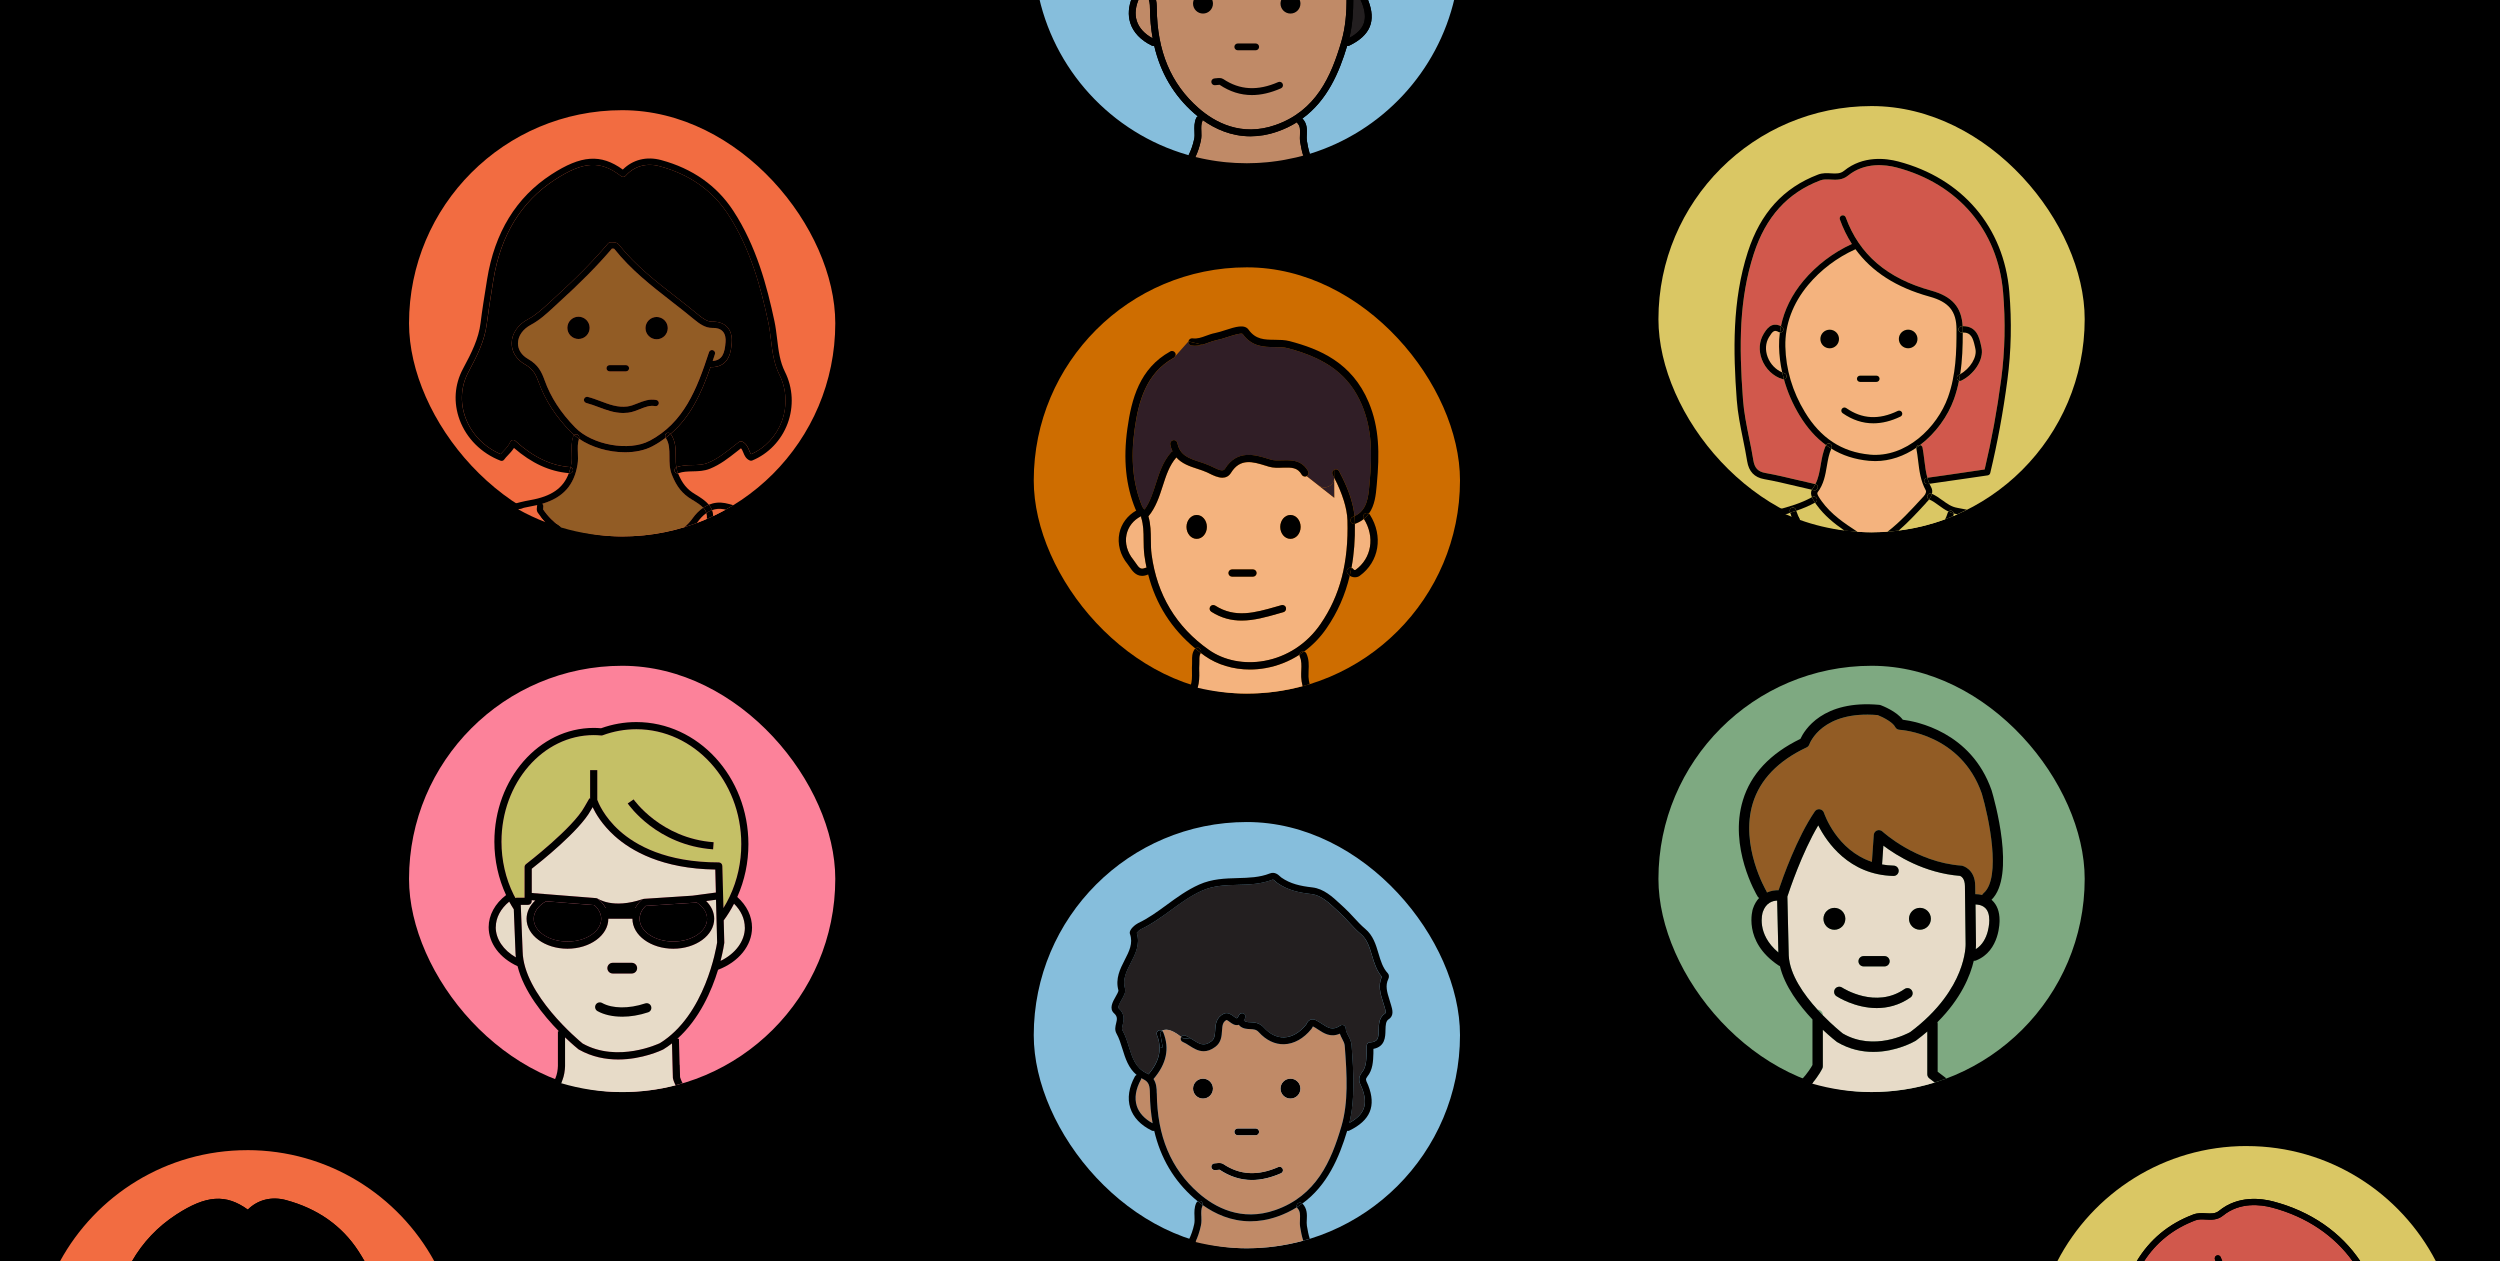 <?xml version="1.0" encoding="UTF-8"?>
<svg id="Layer_1" xmlns="http://www.w3.org/2000/svg" version="1.1" viewBox="0 0 800 403.58">
  <!-- Generator: Adobe Illustrator 29.8.2, SVG Export Plug-In . SVG Version: 2.1.1 Build 3)  -->
  <defs>
    <style>
      .st0 {
        fill: none;
      }

      .st1 {
        fill: #fc829a;
      }

      .st2 {
        fill: #f4b37e;
      }

      .st3 {
        fill: #d1584c;
      }

      .st4 {
        fill: #ce6d00;
      }

      .st5 {
        fill: #231f20;
      }

      .st6 {
        fill: #dac764;
      }

      .st7 {
        fill: #301e26;
      }

      .st8 {
        fill: #925c25;
      }

      .st9 {
        fill: #86bedc;
      }

      .st10 {
        fill: #f26c41;
      }

      .st11 {
        fill: #c5c066;
      }

      .st12 {
        fill: #c08a67;
      }

      .st13 {
        fill: #7ea981;
      }

      .st14 {
        fill: #e7dbc8;
      }
    </style>
  </defs>
  <g id="Layer_4">
    <polygon points="665.59 -.77 664.34 -.77 522.92 -.77 521.01 -.77 278.99 -.77 277.08 -.77 135.66 -.77 134.41 -.77 0 -.77 0 403.68 133.89 403.68 135.15 403.68 275.99 403.68 277.9 403.68 522.1 403.68 524.01 403.68 664.85 403.68 666.11 403.68 800 403.68 800 -.77 665.59 -.77"/>
  </g>
  <g>
    <rect class="st10" x="130.89" y="35.26" width="136.4" height="136.4" rx="68.2" ry="68.2"/>
    <g>
      <path d="M172.38,122.35c-.83-2.32-1.68-4.21-4.36-5.72-2.76-1.56-4.32-4.06-4.28-6.84.04-3.06,1.98-5.91,5.19-7.61,2.57-1.37,4.74-3.38,6.84-5.32.44-.4.87-.81,1.31-1.2,7.46-6.77,12.86-12.25,17.51-17.76.23-.27.58-.4.93-.34.1.02.25,0,.41,0,.55-.03,1.48-.07,2.22.86,5.14,6.49,11.74,11.63,18.13,16.59,2.38,1.85,4.84,3.77,7.2,5.73,1.4,1.16,2.92,2.22,4.31,2.19,2.1-.06,3.74.51,4.87,1.68s1.65,2.89,1.5,4.96c-.17,2.42-.57,8.11-6.8,7.93-2.95,8.43-6.42,15.89-12.77,21.35.02.02.05.04.07.06,1.56,2.27,1.57,4.73,1.57,7.11,0,1.22,0,2.39.21,3.53.02,0,.03-.03.06-.03,1.71-.62,3.43-.65,5.1-.69,1.71-.04,3.33-.07,4.89-.7,3.01-1.22,5.45-3.14,8.03-5.17.66-.52,1.31-1.03,1.98-1.54.3-.23.71-.27,1.05-.09,1.34.68,1.8,1.83,2.17,2.76.24.59.41,1,.69,1.24,4.46-1.99,8-5.78,9.76-10.48,1.83-4.9,1.56-10.34-.74-14.92-1.8-3.58-2.27-7.46-2.72-11.2-.22-1.83-.45-3.72-.83-5.52-2.32-10.93-5.67-23.59-12.88-34.62-4.99-7.64-12.38-12.83-21.95-15.41-4.19-1.13-8.15,0-10.87,3.1-.35.4-.94.45-1.36.13-6.69-5.15-12.06-4.87-21.3,1.13-10.73,6.97-17.34,17.78-19.65,32.15l-.2,1.27c-.67,4.14-1.36,8.43-1.89,12.67-.67,5.36-3.05,10.15-5.87,15.41-2.43,4.53-2.76,9.73-.93,14.66,1.92,5.18,5.99,9.38,11.24,11.62.28-.33.58-.64.89-.96.78-.81,1.59-1.66,2.22-2.99.14-.28.4-.49.71-.55.31-.06.63.03.86.24,5.68,5.2,11.43,7.95,17.56,8.41.06,0,.11.03.16.05.09-.39.17-.8.24-1.21.17-1.07.13-2.18.09-3.35-.07-1.72-.13-3.51.5-5.31.06-.18.18-.31.31-.42-.39-.33-.76-.67-1.11-1.02-4.85-4.97-8.2-10.16-10.24-15.85Z"/>
      <path class="st8" d="M221.58,165.92c1.04-1.46,2.2-2.61,3.45-3.45-.79-.85-2-1.65-3.71-2.67-2.92-1.75-4.8-4.08-6.29-7.82-.8-2.02-.8-4.02-.81-5.95,0-2.15-.01-4.18-1.19-5.94-1.3.98-2.71,1.9-4.25,2.72-2.47,1.32-5.55,1.93-8.79,1.93-5.13,0-10.65-1.56-14.72-4.34-.47,1.41-.42,2.89-.36,4.46.05,1.22.09,2.48-.11,3.75-1.08,6.62-4.6,10.59-11.28,12.58.21.18.34.45.34.75,0,.2-.02.41-.05.62-.01.12-.03.29-.03.39,1.5,2.24,3.46,4.2,5.78,5.85,6.19,1.85,12.73,2.85,19.52,2.85h0c6.93,0,13.61-1.04,19.91-2.96,1-.85,1.87-1.78,2.58-2.78Z"/>
      <path class="st8" d="M226.87,112.69c.17-.52.73-.81,1.26-.64.52.17.81.74.64,1.26-.24.73-.48,1.46-.72,2.18,3.07-.2,3.87-2.49,4.12-6.06.07-1.04-.03-2.47-.95-3.44-.72-.75-1.87-1.12-3.37-1.07-2.08.03-3.95-1.24-5.65-2.65-2.33-1.94-4.78-3.85-7.15-5.69-6.48-5.04-13.18-10.25-18.47-16.93-.08-.11-.1-.12-.55-.1-.07,0-.15,0-.23,0-4.63,5.45-10.02,10.89-17.38,17.57-.43.39-.86.79-1.29,1.19-2.19,2.03-4.46,4.14-7.26,5.62-2.55,1.36-4.09,3.55-4.13,5.87-.03,2.06,1.13,3.87,3.27,5.08,3.26,1.85,4.34,4.27,5.25,6.78,1.95,5.42,5.15,10.37,9.79,15.13,5.48,5.62,17.26,7.73,23.79,4.25,10.92-5.82,15.07-16.28,19.02-28.36ZM195.07,116.85h5.24c.55,0,1,.45,1,1s-.45,1-1,1h-5.24c-.55,0-1-.45-1-1s.45-1,1-1ZM181.55,104.91c0-1.97,1.6-3.57,3.57-3.57s3.57,1.6,3.57,3.57-1.6,3.57-3.57,3.57-3.57-1.6-3.57-3.57ZM209.65,129.97c-1.68-.32-3.22.3-4.85.96-1.2.48-2.44.98-3.82,1.15-.52.06-1.04.09-1.54.09-2.89,0-5.44-.96-7.92-1.9-1.33-.5-2.59-.98-3.91-1.31-.53-.14-.86-.68-.72-1.22.14-.53.68-.86,1.22-.72,1.42.36,2.79.88,4.12,1.38,2.81,1.06,5.46,2.06,8.51,1.69,1.12-.14,2.19-.56,3.32-1.02,1.83-.73,3.71-1.49,5.97-1.06.54.1.9.63.8,1.17-.1.54-.62.9-1.17.8ZM210.12,108.57c-1.97,0-3.57-1.6-3.57-3.57s1.6-3.57,3.57-3.57,3.57,1.6,3.57,3.57-1.6,3.57-3.57,3.57Z"/>
      <path class="st10" d="M227.86,163.24c.21.58.33,1.2.36,1.9,1.35-.64,2.68-1.32,3.98-2.05-.19-.04-.38-.09-.57-.13-1.41-.27-2.66-.12-3.77.28Z"/>
      <path class="st10" d="M171.84,162.34c.02-.13.03-.26.03-.39s.02-.23.06-.33c-.6.14-1.22.27-1.87.38-1.49.26-2.91.59-4.28.97,2.82,1.58,5.76,2.96,8.8,4.14-.93-.98-1.77-2.02-2.51-3.12-.36-.54-.29-1.15-.23-1.65Z"/>
      <path class="st10" d="M226.04,164.18c-1.17.81-2.11,1.88-2.83,2.89-.06.09-.14.18-.21.27,1.08-.4,2.15-.84,3.2-1.3.04-.71,0-1.32-.17-1.86Z"/>
      <path d="M182.44,149.47c-6.13-.46-11.87-3.22-17.56-8.41-.23-.21-.55-.3-.86-.24-.31.06-.57.26-.71.55-.64,1.33-1.44,2.17-2.22,2.99-.31.32-.61.63-.89.96-5.25-2.24-9.32-6.45-11.24-11.62-1.82-4.93-1.49-10.13.93-14.66,2.82-5.26,5.2-10.05,5.87-15.41.53-4.24,1.22-8.53,1.89-12.67l.2-1.27c2.31-14.36,8.92-25.18,19.65-32.15,9.24-6,14.61-6.28,21.3-1.13.42.32,1.01.26,1.36-.13,2.72-3.1,6.68-4.23,10.87-3.1,9.57,2.58,16.96,7.77,21.95,15.41,7.21,11.04,10.56,23.7,12.88,34.62.38,1.8.61,3.69.83,5.52.45,3.75.92,7.62,2.72,11.2,2.3,4.58,2.57,10.02.74,14.92-1.75,4.7-5.29,8.5-9.76,10.48-.28-.25-.45-.65-.69-1.24-.37-.93-.84-2.08-2.17-2.76-.34-.17-.75-.14-1.05.09-.66.5-1.32,1.02-1.98,1.54-2.58,2.03-5.03,3.95-8.03,5.17-1.56.63-3.18.66-4.89.7-1.67.03-3.4.07-5.1.69-.02,0-.04.02-.06.03.1.57.24,1.13.46,1.68.03.07.06.13.08.2.06,0,.13-.01.19-.03,1.4-.5,2.89-.53,4.47-.57,1.82-.04,3.7-.08,5.6-.85,3.27-1.33,5.94-3.43,8.52-5.46.46-.36.91-.72,1.37-1.07.31.32.5.77.75,1.37.36.9.81,2.01,2.09,2.54.24.1.52.1.76,0,5.19-2.14,9.31-6.45,11.32-11.82,2.02-5.42,1.72-11.44-.83-16.52-1.64-3.27-2.07-6.8-2.52-10.55-.23-1.87-.46-3.81-.86-5.7-2.36-11.11-5.77-23.99-13.16-35.3-5.27-8.06-13.04-13.53-23.1-16.25-4.64-1.25-9.05-.15-12.26,3.04-7.04-5.09-13.34-4.62-22.88,1.58-11.22,7.29-18.13,18.56-20.54,33.5l-.2,1.27c-.67,4.16-1.37,8.46-1.9,12.74-.62,5.03-2.83,9.45-5.65,14.71-2.7,5.04-3.07,10.82-1.05,16.29,2.2,5.94,6.97,10.7,13.08,13.07.43.17.92.02,1.18-.36.32-.46.72-.88,1.18-1.36.63-.66,1.32-1.38,1.95-2.36,5.65,4.9,11.4,7.54,17.56,8.06.22-.61.41-1.24.57-1.92-.05-.01-.1-.04-.16-.05Z"/>
      <path d="M173.79,162.96c0-.1.02-.27.03-.39.03-.21.05-.43.05-.62,0-.3-.13-.57-.34-.75,6.68-1.98,10.2-5.96,11.28-12.58.21-1.27.16-2.53.11-3.75-.06-1.57-.11-3.05.36-4.46-.54-.37-1.06-.77-1.55-1.19-.13.11-.25.25-.31.42-.63,1.8-.56,3.58-.5,5.31.04,1.17.09,2.28-.09,3.35-.07.42-.15.82-.24,1.21.46.12.8.53.76,1.03-.04.55-.52.96-1.07.92-.09,0-.17-.02-.26-.03-1.74,4.78-5.58,7.42-12.32,8.6-2.22.39-4.32.92-6.31,1.55.78.48,1.57.94,2.37,1.39,1.38-.37,2.8-.71,4.28-.97.65-.11,1.27-.24,1.87-.38-.04.1-.06.22-.06.33,0,.12-.02.25-.03.39-.06.49-.13,1.1.23,1.65.74,1.11,1.58,2.14,2.51,3.12,1.64.63,3.3,1.2,4.99,1.71-2.32-1.65-4.28-3.61-5.78-5.85Z"/>
      <path d="M226.84,161.5c.45.54.79,1.11,1.02,1.74,1.11-.4,2.36-.55,3.77-.28.19.04.38.09.57.13.83-.46,1.65-.93,2.46-1.43-.88-.26-1.76-.49-2.65-.67-1.79-.34-3.53-.16-5.16.51Z"/>
      <path d="M226.04,164.18c-.18-.63-.51-1.19-1-1.72-1.25.84-2.42,2-3.45,3.45-.71,1-1.58,1.93-2.58,2.78,1.35-.41,2.69-.87,4-1.36.07-.09.14-.18.21-.27.72-1.01,1.66-2.08,2.83-2.89Z"/>
      <path d="M183.36,150.54c.04-.49-.3-.91-.76-1.03-.15.68-.35,1.31-.57,1.92.09,0,.17.02.26.03.56.04,1.03-.37,1.07-.92Z"/>
      <path d="M213.27,138.65c.43-.29,1-.2,1.32.19,6.35-5.46,9.82-12.91,12.77-21.35,6.23.17,6.63-5.51,6.8-7.93.15-2.07-.37-3.78-1.5-4.96s-2.77-1.74-4.87-1.68c-1.4.03-2.92-1.03-4.31-2.19-2.36-1.96-4.82-3.88-7.2-5.73-6.38-4.97-12.99-10.1-18.13-16.59-.73-.93-1.66-.88-2.22-.86-.16,0-.31.01-.41,0-.35-.05-.7.07-.93.34-4.65,5.51-10.05,10.98-17.51,17.76-.44.4-.87.8-1.31,1.2-2.1,1.95-4.27,3.96-6.84,5.32-3.21,1.7-5.15,4.55-5.19,7.61-.04,2.78,1.52,5.28,4.28,6.84,2.68,1.52,3.52,3.41,4.36,5.72,2.05,5.69,5.4,10.87,10.24,15.85.35.36.72.69,1.11,1.02.26-.22.62-.31.96-.19.52.18.79.75.61,1.27-.01.03-.02.07-.03.1,4.07,2.79,9.59,4.34,14.72,4.34,3.23,0,6.32-.62,8.79-1.93,1.55-.82,2.95-1.74,4.25-2.72-.01-.02-.02-.03-.03-.05-.31-.45-.2-1.08.26-1.39ZM207.85,141.05c-6.53,3.48-18.32,1.37-23.79-4.25-4.64-4.76-7.85-9.71-9.79-15.13-.91-2.52-1.99-4.93-5.25-6.78-2.13-1.21-3.29-3.01-3.27-5.08.03-2.32,1.58-4.52,4.13-5.87,2.8-1.49,5.07-3.59,7.26-5.62.43-.4.86-.8,1.29-1.19,7.36-6.68,12.74-12.12,17.38-17.57.08,0,.16,0,.23,0,.46-.02.47,0,.55.1,5.29,6.68,11.99,11.89,18.47,16.93,2.37,1.84,4.82,3.75,7.15,5.69,1.7,1.41,3.57,2.68,5.65,2.65,1.5-.06,2.65.32,3.37,1.07.92.96,1.03,2.4.95,3.44-.25,3.57-1.05,5.86-4.12,6.06.24-.72.48-1.44.72-2.18.17-.52-.11-1.09-.64-1.26-.53-.18-1.09.12-1.26.64-3.95,12.08-8.1,22.54-19.02,28.36Z"/>
      <path d="M184.69,139.03c-.35-.12-.7-.03-.96.19.49.42,1,.81,1.55,1.19.01-.03.01-.07.03-.1.18-.52-.09-1.09-.61-1.27Z"/>
      <path d="M226.04,164.18c.16.54.21,1.15.17,1.86.67-.29,1.34-.59,2.01-.91-.03-.7-.15-1.32-.36-1.9-.66.24-1.26.56-1.82.94Z"/>
      <path d="M215.89,150.8c-.18-.5.07-1.04.54-1.25-.2-1.14-.21-2.31-.21-3.53,0-2.38,0-4.84-1.57-7.11-.02-.03-.05-.04-.07-.06-.5.43-1.01.84-1.55,1.25,1.18,1.75,1.18,3.78,1.19,5.94,0,1.93,0,3.93.81,5.95,1.48,3.73,3.36,6.07,6.29,7.82,1.71,1.02,2.92,1.82,3.71,2.67.58-.39,1.18-.71,1.8-.96-.96-1.16-2.43-2.2-4.49-3.43-2.5-1.49-4.06-3.43-5.37-6.64-.05,0-.1.03-.15.03-.41,0-.79-.25-.94-.66Z"/>
      <path d="M216.44,149.56c-.48.21-.72.75-.54,1.25.15.41.53.66.94.66.05,0,.1-.02.15-.03-.03-.07-.06-.13-.08-.2-.22-.55-.36-1.11-.46-1.68Z"/>
      <path d="M226.04,164.18c.55-.38,1.16-.71,1.82-.94-.23-.62-.57-1.19-1.02-1.74-.62.25-1.22.57-1.8.96.49.53.82,1.09,1,1.72Z"/>
      <path d="M213.27,138.65c-.45.31-.57.93-.26,1.39.01.02.02.03.03.05.53-.4,1.05-.82,1.55-1.25-.33-.39-.89-.49-1.32-.19Z"/>
      <path d="M210.02,128c-2.25-.43-4.14.33-5.97,1.06-1.13.45-2.2.88-3.32,1.02-3.05.37-5.7-.63-8.51-1.69-1.33-.5-2.7-1.02-4.12-1.38-.53-.14-1.08.19-1.22.72-.14.53.19,1.08.72,1.22,1.31.34,2.57.81,3.91,1.31,2.48.93,5.03,1.9,7.92,1.9.5,0,1.02-.03,1.54-.09,1.38-.17,2.62-.67,3.82-1.15,1.63-.66,3.17-1.28,4.85-.96.55.1,1.06-.25,1.17-.8.1-.54-.25-1.07-.8-1.17Z"/>
      <path d="M195.07,118.84h5.24c.55,0,1-.45,1-1s-.45-1-1-1h-5.24c-.55,0-1,.45-1,1s.45,1,1,1Z"/>
      <path d="M188.69,104.91c0-1.97-1.6-3.57-3.57-3.57s-3.57,1.6-3.57,3.57,1.6,3.57,3.57,3.57,3.57-1.6,3.57-3.57Z"/>
      <path d="M210.12,101.43c-1.97,0-3.57,1.6-3.57,3.57s1.6,3.57,3.57,3.57,3.57-1.6,3.57-3.57-1.6-3.57-3.57-3.57Z"/>
    </g>
  </g>
  <g>
    <rect class="st4" x="330.8" y="85.55" width="136.4" height="136.4" rx="68.2" ry="68.2"/>
    <g>
      <path class="st0" d="M431.13,156.36c-.03-.07-.06-.14-.09-.21.03.07.06.14.09.21Z"/>
      <path class="st0" d="M433.15,163.13c-.06-.32-.12-.65-.19-.98.07.33.13.65.19.98Z"/>
      <path class="st0" d="M433.44,165.17c-.04-.49-.11-.99-.19-1.49.08.5.14,1,.19,1.49Z"/>
      <path class="st0" d="M432.34,159.77c-.08-.25-.16-.51-.24-.77.08.26.17.51.24.77Z"/>
      <path class="st0" d="M432.79,161.45c-.07-.28-.14-.57-.22-.85.08.29.15.57.22.85Z"/>
      <path class="st0" d="M427.88,154.76c.29.62.57,1.24.82,1.85-.26-.61-.53-1.22-.82-1.85Z"/>
      <path class="st0" d="M430.61,162.35c.09.37.17.74.24,1.1-.07-.36-.16-.73-.24-1.1Z"/>
      <path class="st0" d="M428.73,156.66c.25.58.47,1.16.68,1.73-.21-.57-.44-1.14-.68-1.73Z"/>
      <path class="st0" d="M429.47,158.57c.19.53.37,1.05.53,1.56-.16-.51-.34-1.03-.53-1.56Z"/>
      <path class="st0" d="M430.1,160.46c.14.46.27.91.38,1.36-.11-.44-.25-.9-.38-1.36Z"/>
      <polygon class="st0" points="429.66 153.07 429.67 153.08 429.66 153.07 429.66 153.07"/>
      <path class="st0" d="M430.97,164.26c.04.26.09.52.12.77-.03-.25-.08-.52-.12-.77Z"/>
      <path class="st0" d="M426.93,152.84c.33.64.65,1.28.95,1.91-.3-.63-.61-1.27-.95-1.91Z"/>
      <path class="st0" d="M431.78,158.08c-.08-.22-.16-.43-.24-.65.08.22.17.44.24.65Z"/>
      <path class="st2" d="M433.13,182.2c.19.31.63.17.64.17,5.15-3.73,6.27-10.58,2.68-16.31-.75.61-1.66,1.13-2.74,1.54-.05.02-.11.02-.16.03.08,5.07-.28,9.73-1.09,14.08.27.08.52.25.68.51Z"/>
      <path class="st2" d="M416.43,214.5c.07-1.57.13-3.06-.49-4.4-.09-.2-.1-.4-.08-.6-3.28,2.13-6.96,3.59-10.88,4.3-1.68.3-3.36.45-5.02.45-5.3,0-10.38-1.51-14.44-4.37-.44-.31-.86-.63-1.28-.95-.02.05-.03.1-.06.15-.41.62-.4,1.39-.38,2.28,0,.42.01.83-.02,1.24-.06.77-.04,1.54-.03,2.35.03,1.61.04,3.37-.55,5.13,5.07,1.2,10.36,1.86,15.8,1.86h0c6.18,0,12.16-.84,17.85-2.38-.26-.98-.42-1.96-.46-2.93-.03-.73,0-1.45.03-2.14Z"/>
      <path class="st2" d="M365.96,172.77c-.02-2.48-.04-4.82-.76-7.08-.05-.15-.06-.31-.05-.46-.01-.01-.03-.02-.04-.04,0,0-.01.01-.02.02-2.44,1.24-4.08,3.33-4.61,5.89-.57,2.71.22,5.62,2.17,7.98.25.3.49.66.74,1.03,1.1,1.66,1.66,2.22,3.05,1.63.15-.06.3-.09.45-.09-.27-1.28-.5-2.58-.68-3.91-.22-1.67-.24-3.35-.25-4.96Z"/>
      <path class="st2" d="M426.96,159.29l-8.82-6.92c-.56.32-1.27.12-1.59-.44-1.31-2.31-3.18-2.37-6.12-2.26-1.45.05-2.96.11-4.38-.31-.35-.1-.71-.21-1.08-.33-3.98-1.23-8.09-2.51-11.04,2.26-.73,1.18-1.73,1.59-2.78,1.59-1.46,0-3.03-.78-4.16-1.34-.27-.13-.52-.26-.76-.37-.95-.44-1.98-.78-3.08-1.13-2.37-.78-4.95-1.63-6.73-3.65-2.26,2.59-3.29,5.8-4.37,9.19-1.07,3.34-2.19,6.79-4.57,9.68.75,2.51.77,5.04.79,7.5.01,1.62.02,3.15.23,4.68,1.72,12.91,7.89,23.19,18.34,30.54,4.83,3.4,11.28,4.68,17.7,3.53,7.29-1.31,13.69-5.49,18.01-11.78,6.27-9.11,9.01-19.66,8.63-33.18-.01-.49-.05-1-.11-1.51-.03-.25-.08-.52-.12-.77-.04-.27-.07-.53-.12-.8-.07-.36-.15-.73-.24-1.1-.04-.18-.08-.35-.12-.53-.11-.44-.24-.9-.38-1.36-.03-.11-.06-.22-.1-.33-.16-.51-.34-1.03-.53-1.56-.02-.06-.04-.12-.06-.18-.21-.57-.44-1.14-.68-1.73,0-.02-.02-.04-.02-.06-.26-.61-.53-1.22-.82-1.85,0,0,0,0,0,0-.3-.63-.61-1.27-.95-1.91,0,0,0,0,0,0l.03,6.45ZM382.94,172.44c-1.8,0-3.26-1.71-3.26-3.82s1.46-3.82,3.26-3.82,3.26,1.71,3.26,3.82-1.46,3.82-3.26,3.82ZM394.26,182.2h6.69c.64,0,1.16.52,1.16,1.16s-.52,1.16-1.16,1.16h-6.69c-.64,0-1.16-.52-1.16-1.16s.52-1.16,1.16-1.16ZM410.69,195.89l-1.68.48c-3.83,1.1-7.74,2.21-11.69,2.21-3.21,0-6.46-.74-9.71-2.83-.54-.35-.7-1.07-.35-1.61.35-.54,1.07-.7,1.61-.35,6.37,4.09,12.75,2.27,19.5.34l1.69-.48c.62-.18,1.26.19,1.44.81.17.62-.19,1.26-.81,1.44ZM412.94,172.44c-1.8,0-3.26-1.71-3.26-3.82s1.46-3.82,3.26-3.82,3.26,1.71,3.26,3.82-1.46,3.82-3.26,3.82Z"/>
      <path class="st7" d="M375.62,114.51c-8.92,4.95-11.31,14.01-12.56,23.06-1.29,9.35-.49,17.35,2.44,24.47.2.48.43.75.76,1.04,1.73-2.4,2.64-5.23,3.59-8.22,1.12-3.51,2.28-7.14,4.91-10.11.12-.14.28-.23.44-.3-.3-.65-.54-1.37-.71-2.2-.13-.63.28-1.24.92-1.37.64-.13,1.24.28,1.37.91.78,3.95,3.72,4.91,7.11,6.02,1.11.36,2.26.74,3.34,1.24.26.12.53.25.82.39,2.23,1.11,3.39,1.48,3.93.61,3.9-6.3,9.8-4.47,13.71-3.26.36.11.71.22,1.05.32,1.06.31,2.31.27,3.63.22,1.84-.07,3.99-.14,5.83.93.9.52,1.72,1.31,2.4,2.51.32.56.12,1.27-.44,1.59l3.75,2.94c2.05,1.61,5.05.14,5.04-2.47-.16-.31-.31-.62-.48-.93-.31-.57-.1-1.27.47-1.58.57-.3,1.27-.1,1.58.47.42.77.8,1.52,1.16,2.27,0,0,0,0,0,0,0,0,0,0,0,0,.51,1.05.97,2.07,1.38,3.07.03.07.06.14.09.21.15.36.28.72.41,1.07.08.22.17.44.24.65.11.31.21.62.31.93.08.26.17.51.24.77.08.27.16.55.23.82.08.29.15.57.22.85.06.24.12.48.17.71.07.33.13.65.19.98.03.18.07.37.1.55.08.5.14,1,.19,1.49,4.02-1.84,4.42-6.1,4.76-9.88l.05-.57c.88-9.49.81-17.39-2.43-25.08-3.95-9.41-11.04-14.85-23.72-18.2-1.27-.34-2.68-.35-4.17-.36-3.44-.03-7.33-.06-10.3-4.22-.52-.39-3.28.51-4.76.99-1.23.4-2.51.81-3.62,1.02-.82.16-1.63.45-2.49.77-.64.23-1.31.48-2.02.67-1.07.29-2.22.46-3.46.27-.64-.1-1.07-.69-.98-1.33l-4.22,4.75c-.1.21-.25.4-.47.52Z"/>
      <path class="st7" d="M426.93,152.84h0c.01,2.61-2.99,4.08-5.04,2.47l-3.75-2.94,8.82,6.92-.03-6.45Z"/>
      <path d="M383.75,214.96c-.01-.82-.03-1.59.03-2.35.03-.41.03-.83.02-1.24-.01-.89-.02-1.66.38-2.28.03-.05.04-.1.06-.15-.6-.45-1.19-.91-1.76-1.38-.09.07-.19.15-.25.26-.8,1.22-.78,2.48-.76,3.59,0,.35.01.7-.01,1.04-.06.87-.05,1.73-.03,2.56.03,1.64.04,3.11-.48,4.52.75.2,1.5.4,2.26.57.59-1.76.58-3.52.55-5.13Z"/>
      <path d="M418.75,214.6c.08-1.78.16-3.62-.71-5.48-.15-.32-.43-.53-.75-.62-.47.35-.95.68-1.44,1-.02.2,0,.41.08.6.62,1.34.56,2.83.49,4.4-.03.7-.06,1.42-.03,2.14.04.97.2,1.96.46,2.93.75-.2,1.5-.41,2.24-.64-.2-.8-.34-1.6-.37-2.39-.02-.63,0-1.27.03-1.95Z"/>
      <path d="M365.18,165.14s-.04.04-.06.05c.01.01.03.02.04.04,0-.03.02-.06.02-.09Z"/>
      <path d="M433.44,165.17c-.18.08-.35.16-.54.24-.6.23-.91.9-.68,1.5.17.47.62.76,1.09.76.08,0,.16-.03.25-.04,0-.38,0-.76-.02-1.14-.01-.43-.05-.87-.09-1.31Z"/>
      <path d="M383.84,207.46c-.43-.28-.98-.23-1.36.08.57.47,1.16.93,1.76,1.38.24-.52.09-1.14-.4-1.46Z"/>
      <path d="M416.5,208.55c-.39.18-.61.55-.65.94.49-.32.97-.65,1.44-1-.26-.07-.53-.07-.79.05Z"/>
      <path d="M436.75,164.35c-.54.35-.7,1.07-.36,1.61.02.03.03.06.05.09.63-.51,1.14-1.07,1.58-1.68-.37-.25-.87-.28-1.28-.02Z"/>
      <path d="M431.53,181.82c-.55.34-.72,1.05-.39,1.6.2.33.46.61.77.82.2-.83.38-1.68.54-2.54-.3-.09-.64-.06-.93.12Z"/>
      <path d="M381.28,110.57c1.24.19,2.39.02,3.46-.27l-4.44-1.05c-.1.64.34,1.23.98,1.33Z"/>
      <path d="M376.08,113.99l-.47.52c.22-.12.37-.31.47-.52Z"/>
      <path d="M410.06,193.65l-1.69.48c-6.75,1.93-13.13,3.75-19.5-.34-.54-.35-1.26-.19-1.61.35-.35.54-.19,1.26.35,1.61,3.26,2.09,6.5,2.83,9.71,2.83,3.95,0,7.85-1.11,11.69-2.21l1.68-.48c.62-.17.98-.82.81-1.44-.17-.62-.81-.98-1.44-.81Z"/>
      <path d="M394.26,184.53h6.69c.64,0,1.16-.52,1.16-1.16s-.52-1.16-1.16-1.16h-6.69c-.64,0-1.16.52-1.16,1.16s.52,1.16,1.16,1.16Z"/>
      <path d="M382.94,164.79c-1.8,0-3.26,1.71-3.26,3.82s1.46,3.82,3.26,3.82,3.26-1.71,3.26-3.82-1.46-3.82-3.26-3.82Z"/>
      <path d="M412.94,164.79c-1.8,0-3.26,1.71-3.26,3.82s1.46,3.82,3.26,3.82,3.26-1.71,3.26-3.82-1.46-3.82-3.26-3.82Z"/>
      <path d="M383.84,207.46c.49.32.64.95.4,1.46.42.32.84.64,1.28.95,4.06,2.86,9.14,4.37,14.44,4.37,1.66,0,3.34-.15,5.02-.45,3.92-.7,7.59-2.17,10.88-4.3.04-.4.26-.76.65-.94.26-.12.54-.12.79-.05,2.75-2.02,5.19-4.52,7.2-7.46,3.51-5.1,5.95-10.63,7.42-16.8-.31-.21-.57-.49-.77-.82-.34-.55-.16-1.27.39-1.6.29-.18.62-.2.93-.12.82-4.34,1.17-9.01,1.09-14.08-.08.02-.16.04-.25.04-.47,0-.92-.29-1.09-.76-.22-.6.08-1.27.68-1.5.19-.07.37-.16.54-.24-.04-.49-.11-.99-.19-1.49-.03-.18-.07-.37-.1-.55-.06-.32-.12-.65-.19-.98-.05-.23-.11-.47-.17-.71-.07-.28-.14-.57-.22-.85-.07-.27-.15-.54-.23-.82-.08-.25-.16-.51-.24-.77-.1-.31-.2-.61-.31-.93-.08-.22-.16-.43-.24-.65-.13-.36-.26-.71-.41-1.07-.03-.07-.06-.14-.09-.21-.41-1-.87-2.02-1.38-3.07,0,0,0,0,0,0-.36-.75-.75-1.5-1.16-2.27-.31-.56-1.01-.77-1.58-.47v2.51s.01,0,.01,0c.33.64.65,1.28.95,1.91,0,0,0,0,0,0,.29.62.57,1.24.82,1.85,0,.02.02.04.02.06.24.58.47,1.16.68,1.73.02.06.04.12.06.18.19.53.37,1.05.53,1.56.03.11.06.22.1.33.14.46.27.91.38,1.36.05.18.08.35.12.53.09.37.17.74.24,1.1.05.27.08.54.12.8.04.26.09.52.12.77.06.52.1,1.02.11,1.51.38,13.52-2.36,24.06-8.63,33.18-4.32,6.29-10.72,10.47-18.01,11.78-6.42,1.15-12.87-.13-17.7-3.53-10.45-7.35-16.62-17.62-18.34-30.54-.2-1.53-.22-3.06-.23-4.68-.02-2.45-.05-4.99-.79-7.5,2.38-2.89,3.5-6.34,4.57-9.68,1.09-3.39,2.12-6.6,4.37-9.19,1.78,2.03,4.35,2.88,6.73,3.65,1.1.36,2.13.7,3.08,1.13.24.11.49.24.76.37,1.13.56,2.7,1.34,4.16,1.34,1.05,0,2.05-.41,2.78-1.59,2.95-4.77,7.06-3.49,11.04-2.26.37.11.73.23,1.08.33,1.42.42,2.92.37,4.38.31,2.94-.11,4.81-.05,6.12,2.26.32.56,1.03.76,1.59.44.56-.32.76-1.03.44-1.59-.68-1.2-1.5-1.99-2.4-2.51-1.84-1.07-3.99-1-5.83-.93-1.33.05-2.57.09-3.63-.22-.34-.1-.69-.21-1.05-.32-3.91-1.21-9.81-3.04-13.71,3.26-.54.87-1.7.5-3.93-.61-.29-.14-.56-.28-.82-.39-1.07-.5-2.22-.87-3.34-1.24-3.4-1.11-6.33-2.07-7.11-6.02-.13-.63-.73-1.05-1.37-.91-.63.13-1.04.74-.92,1.37.16.83.41,1.55.71,2.2-.16.07-.31.16-.44.3-2.63,2.97-3.79,6.6-4.91,10.11-.95,2.98-1.86,5.81-3.59,8.22-.32-.29-.56-.57-.76-1.04-2.93-7.12-3.73-15.12-2.44-24.47,1.25-9.05,3.64-18.11,12.56-23.06l.47-.52c.16-.33.18-.72-.01-1.06-.31-.56-1.02-.77-1.58-.45-9.82,5.45-12.4,15.13-13.74,24.77-1.35,9.77-.5,18.17,2.59,25.68.07.18.16.32.24.47-2.79,1.58-4.74,4.17-5.38,7.22-.71,3.4.25,7.03,2.65,9.94.2.24.39.54.6.84.77,1.15,1.94,2.9,4.02,2.9.56,0,1.19-.13,1.89-.43.02,0,.03-.03.05-.04,2.44,9.52,7.49,17.46,15.08,23.7.38-.31.92-.36,1.36-.08ZM366.44,181.74c-1.4.6-1.95.03-3.05-1.63-.25-.37-.49-.73-.74-1.03-1.94-2.36-2.73-5.27-2.17-7.98.54-2.56,2.18-4.65,4.61-5.89,0,0,.01-.01.02-.02.02-.01.04-.04.06-.05,0,.03-.02.06-.02.09-.01.15,0,.31.05.46.72,2.26.74,4.6.76,7.08.01,1.62.03,3.29.25,4.96.18,1.33.41,2.63.68,3.91-.15,0-.31.03-.45.09Z"/>
      <polygon points="426.93 152.84 426.93 152.84 426.93 152.84 426.93 152.84"/>
      <path d="M429.41,158.39c.02.06.04.12.06.18-.02-.06-.04-.12-.06-.18Z"/>
      <path d="M431.09,165.03c.06.52.1,1.02.11,1.51-.01-.49-.05-1-.11-1.51Z"/>
      <path d="M430.01,160.13c.03.11.06.22.1.33-.03-.11-.06-.22-.1-.33Z"/>
      <path d="M428.7,156.6s.02.04.02.06c0-.02-.02-.04-.02-.06Z"/>
      <path d="M430.85,163.45c.05.27.08.54.12.8-.04-.27-.07-.53-.12-.8Z"/>
      <path d="M430.49,161.82c.05.18.08.35.12.53-.04-.18-.08-.35-.12-.53Z"/>
      <path d="M427.88,154.76s0,0,0,0c0,0,0,0,0,0Z"/>
      <path d="M432.57,160.59c-.07-.27-.15-.54-.23-.82.08.27.16.55.23.82Z"/>
      <path d="M432.96,162.16c-.05-.23-.11-.47-.17-.71.06.24.12.48.17.71Z"/>
      <path d="M433.25,163.68c-.03-.18-.07-.37-.1-.55.03.18.07.37.1.55Z"/>
      <path d="M429.66,153.07c-.36-.75-.75-1.5-1.16-2.27.42.77.8,1.52,1.16,2.27Z"/>
      <path d="M426.93,152.84h0c-.16-.31-.31-.62-.48-.93.17.31.32.62.48.93Z"/>
      <path d="M431.04,156.14c-.41-1-.87-2.02-1.38-3.07.51,1.05.97,2.07,1.38,3.07Z"/>
      <path d="M431.54,157.43c-.13-.36-.26-.71-.41-1.07.15.36.28.72.41,1.07Z"/>
      <path d="M432.09,159.01c-.1-.31-.2-.61-.31-.93.11.31.21.62.31.93Z"/>
      <polygon points="426.93 152.84 426.93 152.84 426.93 152.84 426.93 152.84"/>
      <path d="M426.45,151.91c.17.31.32.62.48.93v-2.51c-.58.31-.79,1.01-.48,1.58Z"/>
      <path d="M386.76,109.63c.86-.32,1.67-.61,2.49-.77,1.11-.21,2.39-.62,3.62-1.02,1.48-.48,4.24-1.38,4.76-.99,2.97,4.16,6.86,4.19,10.3,4.22,1.49.01,2.9.02,4.17.36,12.67,3.35,19.76,8.8,23.72,18.2,3.23,7.7,3.31,15.59,2.43,25.08l-.05.57c-.34,3.78-.73,8.04-4.76,9.88.04.44.08.88.09,1.31.01.39.01.76.02,1.14.05-.01.11,0,.16-.03,1.09-.4,1.99-.93,2.74-1.54-.02-.03-.03-.06-.05-.09-.35-.54-.19-1.26.36-1.61.4-.26.91-.23,1.28.02,1.92-2.65,2.24-6.1,2.49-8.88l.05-.56c.92-9.84.82-18.06-2.6-26.2-5.36-12.76-15.78-17.04-25.27-19.55-1.55-.41-3.18-.42-4.75-.44-3.3-.03-6.14-.05-8.42-3.24-1.31-1.83-4.26-.88-7.38.13-1.16.38-2.37.76-3.34.95-1.01.19-1.95.54-2.86.87-1.47.54-2.86,1.05-4.33.83-.63-.1-1.23.34-1.33.98l4.44,1.05c.71-.19,1.38-.44,2.02-.67Z"/>
      <path d="M436.45,166.06c3.6,5.73,2.47,12.59-2.68,16.31,0,0-.45.15-.64-.17-.16-.26-.41-.43-.68-.51-.16.86-.34,1.7-.54,2.54.31.21.66.36,1.04.44.2.04.4.06.6.06.58,0,1.14-.16,1.55-.46,6.24-4.51,7.6-12.74,3.26-19.57-.09-.14-.2-.25-.33-.34-.44.61-.96,1.18-1.58,1.68Z"/>
    </g>
  </g>
  <g>
    <rect class="st6" x="530.7" y="33.94" width="136.4" height="136.4" rx="68.2" ry="68.2"/>
    <g>
      <path class="st2" d="M626.09,105.4c-.02-5.84-2.44-8.78-8.65-10.5-10.6-2.92-18.42-7.92-23.68-15.17-.04.03-.08.05-.13.07-5.82,2.65-11,6.58-15,11.35-4.94,5.91-7.47,12.73-7.31,19.71.17,7.36,2.27,14.42,6.26,21.01,5.04,8.32,11.82,12.76,20.73,13.59,11.62,1.08,21.59-8.66,25.07-18.38,2.55-7.12,2.74-14.62,2.72-21.69ZM595.22,120.21h5.24c.55,0,1,.45,1,1s-.45,1-1,1h-5.24c-.55,0-1-.45-1-1s.45-1,1-1ZM585.5,111.46c-1.65,0-2.98-1.34-2.98-2.98s1.34-2.98,2.98-2.98,2.98,1.34,2.98,2.98-1.34,2.98-2.98,2.98ZM608.15,133.3c-2.99,1.44-5.89,2.16-8.7,2.16-3.43,0-6.71-1.08-9.81-3.24-.45-.32-.56-.94-.25-1.39.32-.45.94-.56,1.39-.25,5.06,3.53,10.46,3.83,16.49.92.5-.24,1.1-.03,1.34.47.24.5.03,1.1-.47,1.34ZM610.61,111.46c-1.65,0-2.98-1.34-2.98-2.98s1.34-2.98,2.98-2.98,2.98,1.34,2.98,2.98-1.34,2.98-2.98,2.98Z"/>
      <path class="st2" d="M614.82,159.6l.74-.8c.79-.85.84-1.6.69-1.87-1.7-3.06-2.09-6.34-2.47-9.51-.15-1.27-.31-2.58-.55-3.84-.02-.11,0-.21,0-.31-3.87,2.63-8.36,4.28-13.17,4.28-.65,0-1.3-.03-1.95-.09-4.53-.42-8.55-1.72-12.09-3.9-.76,1.71-1.09,3.56-1.42,5.53-.48,2.88-.99,5.87-3,8.49-.35.46.78,2.04,1.33,2.79,3.04,4.21,7.12,6.96,11.47,9.8,1.49.1,2.99.16,4.5.16h0c1.71,0,3.4-.08,5.08-.21,3.93-3.04,7.31-6.71,10.83-10.53Z"/>
      <path class="st2" d="M632.13,111.64l-.13-.61c-.63-2.91-1.25-4.67-3.91-4.63,0,4.35-.12,8.85-.83,13.34,3.22-1.8,5.47-5.47,4.88-8.1Z"/>
      <path class="st2" d="M566.06,107.92c-1.1,1.81-1.25,4.14-.4,6.38.85,2.24,2.56,4.01,4.65,4.89-.59-2.71-.93-5.46-1-8.26-.03-1.52.06-3.04.26-4.54-.12-.02-.24-.05-.35-.11-1.41-.79-1.94-.36-3.16,1.64Z"/>
      <path class="st3" d="M635.1,150.23c2.24-9.46,3.97-18.93,5.3-28.94,1.2-9.03,1.4-18.38.6-27.79-1.69-19.84-14.43-34.76-34.1-39.91-3.48-.91-10.13-1.79-15.53,2.61-1.82,1.48-3.79,1.37-5.54,1.26-1.17-.07-2.28-.13-3.31.26-10.5,3.99-17.47,11.67-21.3,23.5-4.67,14.42-4.76,29.05-3.46,46.6.31,4.12,1.15,8.28,1.96,12.3.47,2.33.96,4.75,1.35,7.14.4,2.5,1.51,3.68,3.83,4.09,3.44.61,6.88,1.43,10.2,2.22,1.94.46,3.88.93,5.83,1.35.98-1.88,1.34-3.97,1.71-6.16.35-2.1.72-4.27,1.68-6.29,0-.01.02-.02.02-.03-3.23-2.35-6.05-5.51-8.48-9.52-2.24-3.71-3.9-7.57-4.99-11.54-.05,0-.1.02-.15.02-.1,0-.2-.01-.3-.05-2.99-.93-5.47-3.3-6.63-6.35-1.07-2.82-.86-5.78.56-8.12.93-1.53,2.46-4.03,5.56-2.49,1.05-5.14,3.48-10.07,7.18-14.5,4.14-4.96,9.51-9.04,15.52-11.81-1.53-2.38-2.81-4.99-3.84-7.83-.19-.52.08-1.09.6-1.28.52-.19,1.09.08,1.28.6,4.32,11.88,13.26,19.54,27.31,23.42,6.71,1.85,9.78,5.3,10.09,11.42,4.53-.09,5.35,3.69,5.9,6.22l.13.59c.91,4.03-2.59,8.73-6.43,10.6-.14.07-.29.1-.44.1-.11,0-.22-.03-.33-.06-.4,1.99-.93,3.97-1.63,5.93-1.94,5.43-5.8,10.85-10.83,14.65.38.08.7.38.77.79.25,1.32.42,2.67.57,3.97.24,1.97.47,3.88.99,5.7,3.86-.52,7.8-1.1,11.61-1.67,2.23-.33,4.47-.66,6.74-.99Z"/>
      <path class="st6" d="M623.52,163.7c-1.15-.55-2.14-1.27-3.1-1.97-1.02-.75-1.98-1.45-3.08-1.9,0,0-.01,0-.02-.01-.09.12-.18.23-.28.34l-.74.8c-2.77,3.01-5.6,6.07-8.75,8.82,5.17-.65,10.16-1.87,14.9-3.61.31-.65.59-1.33.81-2.05.05-.17.15-.3.26-.42Z"/>
      <path class="st6" d="M571.32,164.51c.69.3,1.38.6,2.07.88-.17-.43-.34-.87-.5-1.33-.52.16-1.05.3-1.57.45Z"/>
      <path class="st6" d="M625.2,164.32c0,.12,0,.24-.03.36-.05.16-.12.32-.17.48.46-.19.91-.39,1.36-.59-.12-.02-.22-.05-.34-.06-.28-.05-.56-.11-.82-.18Z"/>
      <path class="st6" d="M581.31,161.55c-.16-.22-.33-.46-.5-.7-1.94,1.08-3.96,1.91-6.02,2.6.37,1.04.76,2.01,1.19,2.93,4.53,1.62,9.29,2.76,14.21,3.39-3.27-2.26-6.41-4.8-8.88-8.22Z"/>
      <path d="M580.92,154.92c-1.95-.42-3.89-.89-5.83-1.35-3.32-.79-6.76-1.61-10.2-2.22-2.32-.41-3.43-1.59-3.83-4.09-.38-2.4-.87-4.81-1.35-7.14-.81-4.02-1.66-8.17-1.96-12.3-1.3-17.54-1.21-32.18,3.46-46.6,3.83-11.83,10.8-19.52,21.3-23.5,1.02-.39,2.13-.32,3.31-.26,1.74.1,3.72.22,5.54-1.26,5.4-4.4,12.05-3.52,15.53-2.61,19.66,5.15,32.41,20.07,34.1,39.91.8,9.41.6,18.76-.6,27.79-1.32,10-3.06,19.48-5.3,28.94-2.27.33-4.51.66-6.74.99-3.81.56-7.75,1.15-11.61,1.67.19.65.41,1.29.69,1.92,3.74-.51,7.54-1.07,11.22-1.61,2.45-.36,4.91-.73,7.4-1.08.41-.06.74-.36.83-.76,2.33-9.75,4.13-19.5,5.49-29.8,1.22-9.18,1.42-18.67.61-28.22-1.76-20.72-15.06-36.3-35.58-41.68-3.85-1.01-11.22-1.96-17.3,2.99-1.22.99-2.58.91-4.16.82-1.27-.08-2.71-.16-4.13.38-11.11,4.22-18.47,12.31-22.5,24.76-5.05,15.59-4.69,31.98-3.55,47.36.31,4.25,1.17,8.47,2,12.55.47,2.31.95,4.71,1.33,7.06.53,3.31,2.31,5.19,5.46,5.75,3.38.59,6.79,1.41,10.08,2.19,1.72.41,3.44.82,5.17,1.2.06-.12.13-.23.22-.35.36-.47.65-.95.9-1.45Z"/>
      <path d="M621.59,160.11c-1.03-.76-2.11-1.53-3.37-2.08-.14.6-.46,1.2-.91,1.78,0,0,.01,0,.02.01,1.1.45,2.06,1.16,3.08,1.9.97.71,1.95,1.42,3.1,1.97.25-.25.62-.37.98-.26.41.12.68.48.71.88.27.07.54.13.82.18.12.02.22.04.34.06,1.04-.46,2.06-.94,3.07-1.45-1-.22-2.03-.41-3.08-.59-1.9-.32-3.29-1.34-4.76-2.42Z"/>
      <path d="M572.77,163.72c-.18-.52.1-1.09.62-1.27.52-.18,1.09.1,1.27.62.04.13.09.25.14.37,2.06-.7,4.08-1.53,6.02-2.6-.38-.55-.74-1.14-.99-1.74-3.53,1.96-7.31,3.04-11.3,4.1.92.46,1.85.89,2.79,1.31.52-.15,1.05-.29,1.57-.45-.04-.11-.08-.22-.12-.34Z"/>
      <path d="M625.25,127.77c.7-1.96,1.23-3.95,1.63-5.93-.24-.08-.45-.25-.57-.5-.24-.5-.03-1.1.46-1.34.16-.08.32-.17.48-.26.71-4.49.83-8.99.83-13.34-.11,0-.19-.01-.31,0-.56.03-1.03-.38-1.07-.93-.04-.55.38-1.03.93-1.07.14,0,.27,0,.41,0-.31-6.12-3.38-9.57-10.09-11.42-14.06-3.88-22.99-11.54-27.31-23.42-.19-.52-.76-.79-1.28-.6-.52.19-.79.76-.6,1.28,1.03,2.84,2.31,5.45,3.84,7.83-6.02,2.77-11.38,6.85-15.52,11.81-3.71,4.44-6.13,9.36-7.18,14.5.1.05.19.09.29.15.48.27.65.88.38,1.36-.21.37-.62.55-1.01.49-.2,1.5-.29,3.01-.26,4.54.06,2.8.4,5.55,1,8.26.23.1.46.19.7.26.53.16.82.72.66,1.25-.12.38-.44.62-.8.68,1.09,3.97,2.75,7.83,4.99,11.54,2.43,4.01,5.24,7.17,8.48,9.52.25-.47.82-.67,1.31-.44.5.24.71.83.47,1.33-.04.08-.06.16-.09.24,3.55,2.18,7.56,3.48,12.09,3.9.66.06,1.31.09,1.95.09,4.81,0,9.3-1.65,13.17-4.28.05-.42.35-.77.79-.86.14-.03.27-.02.4,0,5.03-3.8,8.88-9.22,10.83-14.65ZM598.3,145.47c-8.91-.83-15.69-5.28-20.73-13.59-3.99-6.58-6.09-13.65-6.26-21.01-.16-6.98,2.37-13.8,7.31-19.71,4-4.78,9.18-8.71,15-11.35.04-.02.09-.04.13-.07,5.26,7.24,13.08,12.24,23.68,15.17,6.21,1.71,8.63,4.66,8.65,10.5.02,7.07-.17,14.57-2.72,21.69-3.48,9.72-13.45,19.46-25.07,18.38Z"/>
      <path d="M625.2,164.32c-.61-.16-1.16-.38-1.68-.62-.12.12-.21.25-.26.42-.21.72-.49,1.4-.81,2.05.86-.32,1.71-.66,2.55-1.01.05-.16.12-.31.17-.48.04-.12.04-.24.03-.36Z"/>
      <path d="M572.89,164.06c.16.46.33.89.5,1.33.86.35,1.72.68,2.59.99-.42-.92-.82-1.89-1.19-2.93-.63.21-1.27.42-1.9.61Z"/>
      <path d="M573.39,162.45c-.52.18-.8.75-.62,1.27.04.12.08.22.12.34.64-.19,1.27-.4,1.9-.61-.04-.13-.09-.24-.14-.37-.18-.52-.75-.8-1.27-.62Z"/>
      <path d="M624.49,163.44c-.36-.11-.73.01-.98.26.52.25,1.08.46,1.68.62-.03-.4-.3-.76-.71-.88Z"/>
      <path d="M565.66,114.29c-.85-2.24-.7-4.56.4-6.38,1.22-2.01,1.75-2.44,3.16-1.64.11.06.23.1.35.11.09-.67.2-1.34.34-2-3.09-1.54-4.63.97-5.56,2.49-1.42,2.35-1.63,5.31-.56,8.12,1.16,3.05,3.63,5.43,6.63,6.35.1.03.2.05.3.05.05,0,.1-.02.15-.02-.2-.73-.39-1.46-.56-2.2-2.09-.88-3.8-2.65-4.65-4.89Z"/>
      <path d="M571.67,120.69c.16-.53-.13-1.09-.66-1.25-.24-.07-.47-.17-.7-.26.16.74.35,1.47.56,2.2.37-.06.69-.3.8-.68Z"/>
      <path d="M570.58,105.89c.27-.48.1-1.09-.38-1.36-.1-.06-.2-.1-.29-.15-.14.66-.25,1.33-.34,2,.4.06.8-.12,1.01-.49Z"/>
      <path d="M628.09,106.4c2.66-.04,3.28,1.73,3.91,4.63l.13.61c.59,2.63-1.65,6.3-4.88,8.1-.11.7-.23,1.4-.38,2.09.11.04.22.06.33.06.15,0,.3-.03.44-.1,3.84-1.87,7.34-6.57,6.43-10.6l-.13-.59c-.55-2.53-1.37-6.3-5.9-6.22.02.33.03.66.03,1,0,.33,0,.67,0,1.01Z"/>
      <path d="M626.71,105.47c.04.55.51.96,1.07.93.11,0,.2,0,.31,0,0-.34,0-.67,0-1.01,0-.34-.02-.67-.03-1-.14,0-.27,0-.41,0-.55.04-.97.52-.93,1.07Z"/>
      <path d="M626.77,120c-.5.24-.7.84-.46,1.34.12.25.33.42.57.5.14-.7.26-1.4.38-2.09-.16.09-.32.18-.48.26Z"/>
      <path d="M607.28,131.5c-6.04,2.91-11.43,2.61-16.49-.92-.45-.32-1.08-.2-1.39.25-.32.45-.2,1.08.25,1.39,3.1,2.16,6.38,3.24,9.81,3.24,2.8,0,5.71-.72,8.7-2.16.5-.24.71-.84.47-1.34-.24-.5-.84-.7-1.34-.47Z"/>
      <path d="M616.29,160.96l.74-.8c.1-.11.19-.23.28-.34-.5-.22-.73-.79-.53-1.29.21-.51.79-.75,1.31-.54.05.02.09.04.13.06.18-.74.12-1.47-.22-2.08-.21-.38-.39-.77-.56-1.15-.2.03-.4.06-.59.08-.55.07-1.05-.31-1.12-.86-.07-.55.31-1.05.86-1.12.06,0,.12-.02.18-.02-.52-1.82-.75-3.73-.99-5.7-.16-1.3-.32-2.65-.57-3.97-.08-.41-.39-.71-.77-.79-.39.29-.78.58-1.19.85-.01.1-.02.21,0,.31.24,1.26.4,2.57.55,3.84.38,3.17.78,6.45,2.47,9.51.15.27.1,1.02-.69,1.87l-.74.8c-3.52,3.82-6.9,7.49-10.83,10.53,1.19-.09,2.38-.21,3.55-.35,3.15-2.75,5.98-5.81,8.75-8.82Z"/>
      <path d="M616.58,152.91c-.55.07-.93.58-.86,1.12.07.55.57.93,1.12.86.2-.03.4-.06.59-.08-.27-.63-.5-1.27-.69-1.92-.06,0-.12.02-.18.02Z"/>
      <path d="M616.79,158.52c-.21.5.03,1.08.53,1.29.45-.57.76-1.18.91-1.78-.04-.02-.09-.04-.13-.06-.51-.21-1.09.03-1.31.54Z"/>
      <path d="M613.23,143.28c.4-.27.8-.56,1.19-.85-.13-.03-.26-.03-.4,0-.44.08-.74.44-.79.86Z"/>
      <path d="M582.93,160.38c-.55-.76-1.68-2.33-1.33-2.79,2.01-2.63,2.51-5.61,3-8.49.33-1.96.65-3.82,1.42-5.53-.57-.35-1.14-.73-1.69-1.13,0,.01-.02.02-.02.03-.96,2.02-1.32,4.19-1.68,6.29-.37,2.19-.73,4.28-1.71,6.16,0,0,0,0,0,0,.54.12.88.65.76,1.19-.1.47-.52.79-.98.79-.07,0-.14,0-.21-.02-.23-.05-.47-.11-.7-.16-.4.76-.3,1.58.03,2.39.05-.03.1-.05.14-.08.48-.27,1.09-.1,1.36.38s.1,1.09-.38,1.36c-.05.03-.09.05-.14.07.17.24.34.48.5.7,2.47,3.42,5.61,5.96,8.88,8.22,1.39.18,2.8.32,4.21.41-4.35-2.83-8.43-5.58-11.47-9.8Z"/>
      <path d="M580.71,156.9c.46,0,.87-.32.98-.79.12-.54-.23-1.07-.76-1.19,0,0,0,0,0,0-.26.5-.55.98-.9,1.45-.09.11-.16.23-.22.35.23.05.47.11.7.16.07.02.14.02.21.02Z"/>
      <path d="M580.95,160.77c.48-.27.65-.88.38-1.36s-.88-.65-1.36-.38c-.05.03-.1.05-.14.08.24.6.61,1.19.99,1.74.05-.03.09-.05.14-.07Z"/>
      <path d="M585.64,142c-.48-.23-1.06-.03-1.31.44.55.4,1.11.77,1.69,1.13.03-.08.06-.16.09-.24.24-.5.02-1.1-.47-1.33Z"/>
      <circle cx="585.5" cy="108.48" r="2.98"/>
      <path d="M610.61,105.49c-1.65,0-2.98,1.34-2.98,2.98s1.34,2.98,2.98,2.98,2.98-1.34,2.98-2.98-1.34-2.98-2.98-2.98Z"/>
      <path d="M595.22,122.21h5.24c.55,0,1-.45,1-1s-.45-1-1-1h-5.24c-.55,0-1,.45-1,1s.45,1,1,1Z"/>
    </g>
  </g>
  <g>
    <rect class="st9" x="330.8" y="263.05" width="136.4" height="136.4" rx="68.2" ry="68.2"/>
    <g>
      <path class="st5" d="M377.99,331.81c.28-.42.81-.62,1.3-.42.54.22,1.04.5,1.53.79.31.19.62.38.92.57,2.03,1.3,3.49,2.24,5.84.49,1.05-.78,1.16-1.85,1.27-3.54.11-1.82.25-4.1,2.78-5.33,1.29-.53,2.35.27,3.12.85.3.22.86.62,1.03.63,0,0,.27-.1.68-1,.25-.55.9-.79,1.45-.54.55.25.79.9.54,1.45-.14.3-.29.57-.44.81.05.03.1.04.15.08.47.39,1.05.43,1.97.47,1.28.05,2.86.12,4.29,1.69,1.92,2.12,4.16,3.22,6.46,3.15,2.49-.07,5-1.51,7.06-4.06.05-.07.09-.16.13-.25.24-.47.95-1.9,2.72-1.32.04.01.08.03.12.05.73.34,1.41.79,2.07,1.22,2.01,1.32,3.46,2.28,5.9.57.32-.22.74-.26,1.09-.09.35.17.59.51.62.91.07.96.44,1.66.87,2.47.44.84.94,1.78,1.03,3.03.68,8.77,1.12,17.27-.7,24.83,4.91-2.68,6.06-6,4-11.25-.07-.19-.16-.37-.25-.55-.48-1.02-1.21-2.57.31-4.42,1.3-1.58,1.38-3.89,1.45-6.13v-.25c.02-.32.01-.78,0-1.17-.01-.93-.03-1.9,1.03-1.97,2.64-.18,2.77-1.34,2.83-3.94.04-1.82.08-4.09,2.06-5.35.32-.2.2-.79-.17-2.02l-.16-.53c-.12-.43-.26-.87-.4-1.3-.75-2.37-1.59-5.05-.33-7.89-1.71-2.01-2.44-4.46-3.15-6.84-.79-2.64-1.53-5.13-3.56-6.83-1.45-1.21-2.7-2.58-3.92-3.9-.98-1.07-1.91-2.09-2.9-2.97-.39-.35-.79-.72-1.2-1.11-2.24-2.09-4.79-4.46-7.75-4.8-4.19-.48-7.65-1.26-10.92-3.53-.2-.14-.41-.33-.63-.53-.62-.58-.76-.63-1.02-.53-3.62,1.42-7.39,1.53-11.03,1.63-3.98.11-7.74.22-11.46,1.87-3.65,1.62-6.87,3.98-9.98,6.26-2.97,2.18-6.05,4.43-9.52,6.06-.49.23-1.11.82-1.38,1.17,1.13,3.69-.42,6.71-1.92,9.64-1.38,2.69-2.68,5.22-1.85,8.18.33,1.15-.37,2.38-1.11,3.67-.52.91-1.3,2.28-.92,2.62,2.14,1.94,1.63,3.99,1.3,5.34-.2.8-.31,1.31-.11,1.66.95,1.68,1.53,3.54,2.09,5.34,1.07,3.46,2.09,6.73,5.57,8.42.26.13.49.26.71.4,2.4-2.83,3.57-5.57,3.56-8.38,0-1.39-.29-2.79-.87-4.24-.22-.56.05-1.2.61-1.42.36-.14.73-.07,1.02.14.84-.56,2.67-.86,6.13,1.93Z"/>
      <path class="st12" d="M415.99,390.22c.07-1.6.07-2.63-.78-3.56-.1-.11-.17-.23-.21-.35-1.86,1.16-3.91,2.17-6.22,2.97-3.07,1.07-5.96,1.52-8.65,1.52-6.17,0-11.32-2.37-15.28-5.2-.02.08-.02.16-.06.23-.46,1-.42,2.13-.37,3.33.04.97.08,1.97-.14,2.98-.41,1.92-.99,3.68-1.76,5.29,5.28,1.31,10.8,2.02,16.48,2.02h0c6.24,0,12.29-.86,18.03-2.43-.46-1.46-.75-2.93-.98-4.38-.13-.83-.1-1.64-.06-2.42Z"/>
      <path d="M384.42,389.17c-.05-1.2-.09-2.33.37-3.33.04-.08.04-.16.06-.23-.54-.39-1.05-.78-1.55-1.18-.2.11-.38.26-.49.49-.69,1.48-.63,3-.57,4.34.03.87.07,1.69-.09,2.44-.4,1.89-1,3.6-1.79,5.16.72.2,1.44.41,2.17.59.76-1.61,1.35-3.37,1.76-5.29.22-1.02.18-2.02.14-2.98Z"/>
      <path d="M418.18,390.32c.07-1.64.16-3.49-1.35-5.14-.02-.02-.05-.03-.08-.06-.56.41-1.14.8-1.75,1.18.05.13.12.25.21.35.85.93.85,1.96.78,3.56-.04.79-.07,1.6.06,2.42.23,1.45.52,2.93.98,4.38.7-.19,1.41-.38,2.1-.6-.4-1.25-.68-2.62-.92-4.13-.1-.61-.07-1.28-.04-1.98Z"/>
      <path d="M415.28,385.12c-.34.31-.43.78-.28,1.19.6-.38,1.19-.77,1.75-1.18-.41-.38-1.05-.4-1.47-.01Z"/>
      <path d="M384.26,384.39c-.32-.15-.67-.11-.96.04.49.4,1.01.79,1.55,1.18.1-.49-.12-1-.59-1.22Z"/>
      <path d="M409.91,375.45c.55-.24.8-.89.56-1.44-.24-.55-.88-.8-1.44-.56-6.55,2.87-12.29,2.56-17.55-.96-.68-.45-1.5-.36-2.16-.28-.21.02-.41.05-.6.05-.6,0-1.09.49-1.09,1.09s.49,1.09,1.09,1.09c.27,0,.57-.03.86-.07.24-.03.62-.07.69-.07,3.28,2.19,6.71,3.29,10.35,3.29,2.95,0,6.03-.72,9.29-2.15Z"/>
      <path d="M396.09,363.29h5.73c.6,0,1.09-.49,1.09-1.09s-.49-1.09-1.09-1.09h-5.73c-.6,0-1.09.49-1.09,1.09s.49,1.09,1.09,1.09Z"/>
      <path d="M384.96,345.17c-1.76,0-3.19,1.43-3.19,3.19s1.43,3.19,3.19,3.19,3.19-1.43,3.19-3.19-1.43-3.19-3.19-3.19Z"/>
      <path d="M412.95,351.54c1.76,0,3.19-1.43,3.19-3.19s-1.43-3.19-3.19-3.19-3.19,1.43-3.19,3.19,1.43,3.19,3.19,3.19Z"/>
      <path class="st12" d="M365.87,345.35c-.23-.11-.44-.23-.65-.35,0,.17-.04.33-.12.49-1.65,2.99-2.11,5.88-1.33,8.37.71,2.25,2.47,4.17,5.09,5.6-.55-3.03-.85-6.22-.87-9.57-.02-2.48-.32-3.66-2.11-4.53Z"/>
      <path class="st12" d="M408.07,387.22c13.08-4.55,17.91-15.6,21.19-26.86,2.22-7.61,1.79-16.14,1.05-25.7-.06-.8-.4-1.44-.79-2.18-.27-.52-.56-1.07-.78-1.72-2.95,1.31-5.15-.14-6.97-1.33-.57-.38-1.11-.73-1.65-1-.04.07-.08.15-.11.21-.1.2-.22.43-.39.64-2.47,3.05-5.56,4.78-8.7,4.86-2.95.09-5.77-1.26-8.13-3.87-.81-.89-1.67-.93-2.76-.97-1.04-.04-2.22-.09-3.28-.98-.14-.12-.23-.26-.29-.42-.05.02-.1.05-.15.06-1.16.3-2.12-.42-2.88-1-.28-.21-.73-.55-.93-.59-1.24.65-1.37,1.7-1.47,3.46-.1,1.66-.23,3.73-2.15,5.16-1.37,1.01-2.6,1.39-3.72,1.39-1.79,0-3.29-.96-4.6-1.8-.72-.46-1.39-.89-2.08-1.17-.56-.23-.83-.86-.6-1.42.03-.07.08-.12.12-.18-3.47-2.79-5.29-2.48-6.13-1.93.17.12.32.27.4.47,2.07,5.17,1.04,10.06-3.13,14.93.91,1.33,1.03,2.93,1.04,4.59.12,13.66,4.48,24.09,13.33,31.88,5.21,4.58,13.7,9.25,24.57,5.47ZM412.95,345.17c1.76,0,3.19,1.43,3.19,3.19s-1.43,3.19-3.19,3.19-3.19-1.43-3.19-3.19,1.43-3.19,3.19-3.19ZM396.09,361.1h5.73c.6,0,1.09.49,1.09,1.09s-.49,1.09-1.09,1.09h-5.73c-.6,0-1.09-.49-1.09-1.09s.49-1.09,1.09-1.09ZM384.96,351.54c-1.76,0-3.19-1.43-3.19-3.19s1.43-3.19,3.19-3.19,3.19,1.43,3.19,3.19-1.43,3.19-3.19,3.19ZM389.57,374.39c-.29.03-.59.07-.86.07-.6,0-1.09-.49-1.09-1.09s.49-1.09,1.09-1.09c.19,0,.4-.03.6-.05.66-.08,1.48-.17,2.16.28,5.26,3.52,11,3.83,17.55.96.55-.24,1.2,0,1.44.56.24.55,0,1.2-.56,1.44-3.26,1.43-6.34,2.15-9.29,2.15-3.64,0-7.07-1.09-10.35-3.29-.06,0-.45.05-.69.07Z"/>
      <path d="M384.26,384.39c.47.22.69.73.59,1.22,3.96,2.83,9.12,5.2,15.28,5.2,2.7,0,5.59-.45,8.65-1.52,2.31-.8,4.36-1.82,6.22-2.97-.15-.4-.06-.88.28-1.19.42-.39,1.05-.37,1.47.01,7.97-5.8,11.78-14.72,14.34-23.26.23.05.47.02.7-.09,6.72-3.26,8.64-7.87,6.03-14.5-.09-.23-.2-.46-.3-.68-.43-.91-.62-1.32.02-2.1,1.77-2.15,1.87-4.96,1.95-7.45v-.25c.02-.32.01-.77,0-1.17,3.75-.72,3.82-3.83,3.86-5.95.04-1.82.13-2.96,1.05-3.55,1.77-1.12,1.15-3.15.75-4.49l-.15-.49c-.13-.45-.27-.91-.41-1.36-.71-2.27-1.39-4.41-.31-6.57.29-.59.22-1.35-.17-1.77-1.61-1.71-2.28-3.96-2.99-6.35-.84-2.83-1.72-5.76-4.25-7.88-1.34-1.12-2.54-2.43-3.71-3.7-.98-1.06-1.99-2.16-3.05-3.11-.38-.34-.77-.71-1.17-1.08-2.49-2.32-5.32-4.95-8.99-5.37-3.86-.44-7.02-1.14-9.92-3.16-.13-.09-.25-.21-.39-.34-.6-.56-1.71-1.59-3.31-.96-3.26,1.28-6.68,1.38-10.29,1.48-4.02.11-8.18.23-12.28,2.06-3.86,1.72-7.18,4.14-10.38,6.49-3.02,2.21-5.88,4.3-9.16,5.85-.67.32-3.14,2.07-2.63,3.49,1.05,2.98-.27,5.56-1.68,8.3-1.44,2.81-3.07,5.99-2.01,9.76.05.33-.55,1.38-.9,2-.92,1.6-2.17,3.8-.49,5.32,1.17,1.06.95,1.96.65,3.2-.25,1-.52,2.13.11,3.26.83,1.47,1.35,3.14,1.9,4.91.94,3.04,1.92,6.16,4.55,8.35-.22.09-.41.24-.54.46-1.95,3.53-2.47,7.02-1.5,10.08.96,3.03,3.34,5.54,6.89,7.27.15.07.32.11.48.11.1,0,.2-.01.3-.04,2.02,8.65,6.26,15.87,12.71,21.54.39.35.81.69,1.24,1.04.29-.15.64-.19.96-.04ZM363.76,353.86c-.79-2.48-.33-5.37,1.33-8.37.09-.15.12-.32.12-.49.21.12.42.24.65.35,1.79.87,2.09,2.05,2.11,4.53.03,3.35.33,6.54.87,9.57-2.62-1.43-4.38-3.35-5.09-5.6ZM370.16,349.87c-.01-1.66-.14-3.26-1.04-4.59,4.17-4.87,5.2-9.75,3.13-14.93-.08-.2-.23-.35-.4-.47-.44.29-.62.65-.62.65l.84,4.57-.98.3c.01,2.82-1.16,5.56-3.56,8.38-.22-.14-.45-.27-.71-.4-3.48-1.69-4.49-4.96-5.57-8.42-.56-1.8-1.14-3.67-2.09-5.34-.2-.35-.09-.86.11-1.66.33-1.36.84-3.4-1.3-5.34-.38-.34.41-1.71.92-2.62.74-1.29,1.44-2.52,1.11-3.67-.83-2.95.47-5.49,1.85-8.18,1.5-2.93,3.05-5.96,1.92-9.64.27-.35.89-.94,1.38-1.17,3.47-1.64,6.54-3.89,9.52-6.06,3.11-2.28,6.33-4.63,9.98-6.26,3.71-1.65,7.47-1.76,11.46-1.87,3.64-.1,7.41-.21,11.03-1.63.26-.1.4-.05,1.02.53.22.2.43.39.63.53,3.27,2.28,6.73,3.06,10.92,3.53,2.96.34,5.51,2.71,7.75,4.8.41.38.81.75,1.2,1.11.98.88,1.91,1.89,2.9,2.97,1.22,1.32,2.47,2.69,3.92,3.9,2.03,1.7,2.77,4.19,3.56,6.83.71,2.37,1.44,4.82,3.15,6.84-1.26,2.83-.42,5.51.33,7.89.14.44.27.87.4,1.3l.16.53c.37,1.23.49,1.82.17,2.02-1.98,1.26-2.02,3.53-2.06,5.35-.05,2.6-.19,3.76-2.83,3.94-1.06.07-1.05,1.04-1.03,1.97,0,.39.01.85,0,1.17v.25c-.08,2.24-.16,4.55-1.46,6.13-1.52,1.85-.79,3.39-.31,4.42.09.18.17.37.25.55,2.06,5.24.91,8.56-4,11.25,1.82-7.56,1.37-16.06.7-24.83-.1-1.25-.59-2.19-1.03-3.03-.43-.81-.79-1.51-.87-2.47-.03-.39-.27-.74-.62-.91-.35-.17-.77-.13-1.09.09-2.45,1.7-3.9.75-5.9-.57-.66-.43-1.34-.88-2.07-1.22-.04-.02-.08-.03-.12-.05-1.77-.58-2.49.85-2.72,1.32-.05.09-.08.18-.13.25-2.07,2.55-4.57,3.99-7.06,4.06-2.3.06-4.53-1.03-6.46-3.15-1.42-1.57-3.01-1.64-4.29-1.69-.92-.04-1.5-.08-1.97-.47-.04-.04-.1-.05-.15-.08.15-.24.3-.51.44-.81.25-.55,0-1.2-.54-1.45-.55-.25-1.2,0-1.45.54-.41.9-.68,1-.68,1-.17-.01-.74-.4-1.03-.63-.77-.58-1.83-1.38-3.12-.85-2.53,1.24-2.67,3.51-2.78,5.33-.1,1.69-.22,2.76-1.27,3.54-2.35,1.74-3.81.8-5.84-.49-.3-.19-.61-.38-.92-.57l-2.12.22c-.25-.22-.48-.4-.71-.59-.04.06-.09.11-.12.18-.23.56.04,1.2.6,1.42.69.28,1.37.71,2.08,1.17,1.31.84,2.81,1.8,4.6,1.8,1.12,0,2.35-.37,3.72-1.39,1.92-1.42,2.04-3.49,2.15-5.16.11-1.77.23-2.81,1.47-3.46.2.04.65.38.93.59.77.58,1.72,1.3,2.88,1,.05-.01.1-.05.15-.06.07.16.15.3.29.42,1.06.89,2.24.94,3.28.98,1.09.05,1.95.08,2.76.97,2.37,2.61,5.18,3.96,8.13,3.87,3.14-.09,6.23-1.81,8.7-4.86.17-.21.29-.44.39-.64.03-.06.07-.14.11-.21.54.27,1.08.62,1.65,1,1.82,1.2,4.02,2.65,6.97,1.33.22.65.51,1.2.78,1.72.39.74.73,1.38.79,2.18.74,9.55,1.17,18.08-1.05,25.7-3.28,11.26-8.11,22.31-21.19,26.86-10.87,3.78-19.36-.89-24.57-5.47-8.86-7.79-13.22-18.22-13.33-31.88Z"/>
      <path d="M377.99,331.81c.23.19.46.37.71.59l2.12-.22c-.49-.29-.99-.57-1.53-.79-.49-.2-1.02,0-1.3.42Z"/>
      <path d="M370.83,329.75c-.56.22-.83.86-.61,1.42.58,1.44.86,2.85.87,4.24l.98-.3-.84-4.57s.18-.35.62-.65c-.29-.2-.67-.28-1.02-.14Z"/>
    </g>
  </g>
  <g>
    <rect class="st13" x="530.7" y="213.05" width="136.4" height="136.4" rx="68.2" ry="68.2"/>
    <g>
      <path class="st0" d="M581.66,323.1s-.03,0-.05,0c.57.63,1.14,1.23,1.7,1.8v-.15c0-.91-.74-1.65-1.65-1.65Z"/>
      <path class="st14" d="M616.75,343.79v-13.69c-1.12.96-2.31,1.92-3.6,2.88-.05.03-.09.07-.14.1-.35.21-6.12,3.55-13.54,3.55-3.6,0-7.58-.79-11.52-3.11-.06-.03-.12-.07-.17-.11-.23-.18-2.05-1.59-4.47-3.86v11.68c0,.24-.05.48-.16.7-.08.16-1.07,2.21-3.28,4.82,6.04,1.75,12.42,2.71,19.03,2.71h0c7.04,0,13.83-1.07,20.21-3.05l-1.72-1.31c-.41-.31-.65-.8-.65-1.31Z"/>
      <path class="st14" d="M629,302.1l-.22-18.53c0-2.46-1.19-3.14-1.56-3.29-11.44-.89-20.37-6.53-24.54-9.68l-.42,6.03c1.17.21,2.41.34,3.71.37.91.02,1.63.78,1.61,1.69-.02.91-.77,1.63-1.69,1.61-14.26-.35-21.37-10.89-24.05-16.19-5.24,8.81-9.26,20.9-9.88,22.8l.44,18.87c.32,6.14,4.85,12.53,9.21,17.32.02,0,.03,0,.05,0,.91,0,1.65.74,1.65,1.65v.15c3.17,3.24,5.91,5.44,6.4,5.83,9.92,5.76,20.61.06,21.55-.46,9.44-7.05,13.76-14.32,15.72-19.19,2.13-5.28,2.02-8.94,2.02-8.98ZM596.36,305.95h6.68c.91,0,1.65.74,1.65,1.65s-.74,1.65-1.65,1.65h-6.68c-.91,0-1.65-.74-1.65-1.65s.74-1.65,1.65-1.65ZM583.5,294.02c0-1.93,1.57-3.5,3.5-3.5s3.5,1.57,3.5,3.5-1.57,3.5-3.5,3.5-3.5-1.57-3.5-3.5ZM611.33,319.2c-3.62,2.52-7.37,3.38-10.78,3.38-6.97,0-12.55-3.57-12.89-3.8-.76-.5-.98-1.52-.48-2.28.5-.76,1.52-.97,2.28-.48.44.28,10.8,6.86,19.98.47.75-.52,1.78-.34,2.3.41.52.75.34,1.78-.41,2.3ZM614.38,297.52c-1.93,0-3.5-1.57-3.5-3.5s1.57-3.5,3.5-3.5,3.5,1.57,3.5,3.5-1.57,3.5-3.5,3.5Z"/>
      <path class="st14" d="M632.15,289.43l.15,12.59c0,.11.02.72-.07,1.72,4.41-2.69,4.34-9.17,4.34-9.24,0-1.81-.45-3.13-1.32-3.96-1.16-1.1-2.83-1.12-3.1-1.11Z"/>
      <path class="st14" d="M564.08,291.87c-.1.3-2.16,6.95,5,12.92l-.39-16.61c-1.41.05-3.6.65-4.61,3.68Z"/>
      <path class="st8" d="M582.34,258.98c.62.09,1.14.52,1.34,1.12.19.57,4.11,11.94,15.34,15.71l.6-8.63c.04-.63.45-1.19,1.04-1.42.59-.23,1.27-.1,1.73.33.11.1,10.7,9.86,25.27,10.92.08,0,.17.02.25.04.17.04,4.17,1.03,4.17,6.51l.03,2.58c.39,0,1.2.02,2.18.27.1-.21.24-.4.43-.56,5.89-4.9,1.62-24.68-.53-31.89-6.64-19.09-25.54-20.38-26.35-20.42-.59-.03-1.12-.38-1.38-.91-.73-1.46-3.72-3.06-5.58-3.79-17.76-1.52-21.73,8.94-21.89,9.39-.15.41-.46.76-.86.95-9.11,4.28-14.9,10.29-17.22,17.86-4.16,13.61,4.27,27.98,4.35,28.13.08.14.14.29.18.44,1.28-.56,2.59-.75,3.72-.72,1.37-4.09,5.87-16.81,11.59-25.19.35-.52.98-.79,1.59-.7Z"/>
      <path d="M590.51,294.02c0-1.93-1.57-3.5-3.5-3.5s-3.5,1.57-3.5,3.5,1.57,3.5,3.5,3.5,3.5-1.57,3.5-3.5Z"/>
      <path d="M614.38,290.51c-1.93,0-3.5,1.57-3.5,3.5s1.57,3.5,3.5,3.5,3.5-1.57,3.5-3.5-1.57-3.5-3.5-3.5Z"/>
      <path d="M609.45,316.49c-9.18,6.39-19.54-.19-19.98-.47-.76-.5-1.78-.28-2.28.48-.5.76-.28,1.79.48,2.28.34.22,5.92,3.8,12.89,3.8,3.41,0,7.15-.86,10.78-3.38.75-.52.93-1.55.41-2.3-.52-.75-1.55-.93-2.3-.41Z"/>
      <path d="M596.36,309.25h6.68c.91,0,1.65-.74,1.65-1.65s-.74-1.65-1.65-1.65h-6.68c-.91,0-1.65.74-1.65,1.65s.74,1.65,1.65,1.65Z"/>
      <path d="M620.05,327.53c0-.15-.03-.3-.07-.44,7.59-7.59,10.52-14.89,11.63-19.65.05,0,.09.02.14.02.2,0,.41-.04.61-.12,7.66-3.06,7.51-12.53,7.5-12.89,0-2.74-.81-4.88-2.39-6.36-.06-.06-.13-.11-.19-.16,7.86-7.69.9-32.12.04-35-6.55-18.83-24.27-22.1-28.43-22.62-2-2.7-6.51-4.45-7.07-4.66-.14-.05-.28-.08-.43-.1-18.18-1.66-24,8.15-25.26,10.89-9.67,4.68-15.86,11.28-18.4,19.63-4.58,15.03,4.3,30.13,4.68,30.76.13.22.3.39.5.52-.8.86-1.5,1.98-1.98,3.44-.04.1-3.39,10.42,8.22,18.16.13.09.28.15.42.2,1.51,6.42,6.18,12.57,10.42,17.08v14.57c-.39.72-1.53,2.62-3.58,4.82,1.14.4,2.29.76,3.45,1.1,2.21-2.61,3.2-4.66,3.28-4.82.1-.22.16-.46.16-.7v-11.68c2.42,2.27,4.24,3.69,4.47,3.86.05.04.11.08.17.11,3.94,2.32,7.93,3.11,11.52,3.11,7.41,0,13.18-3.35,13.54-3.55.05-.03.1-.06.14-.1,1.29-.96,2.48-1.92,3.6-2.88v13.69c0,.52.24,1,.65,1.31l1.72,1.31c1.27-.39,2.51-.83,3.75-1.29l-2.81-2.14v-15.44ZM632.24,303.74c.09-1,.07-1.61.07-1.72l-.15-12.59c.27,0,1.94,0,3.1,1.11.88.83,1.32,2.15,1.32,3.96,0,.07.07,6.55-4.34,9.24ZM564.08,291.87c1.01-3.03,3.2-3.64,4.61-3.68l.39,16.61c-7.16-5.97-5.1-12.62-5-12.92ZM569.15,284.88c-1.12-.03-2.44.15-3.72.72-.04-.15-.09-.3-.18-.44-.09-.14-8.51-14.52-4.35-28.13,2.32-7.57,8.11-13.58,17.22-17.86.4-.19.71-.53.86-.95.16-.45,4.13-10.91,21.89-9.39,1.86.73,4.85,2.33,5.58,3.79.26.53.79.88,1.38.91.8.05,19.71,1.34,26.35,20.42,2.14,7.21,6.41,26.98.53,31.89-.19.16-.33.35-.43.56-.97-.25-1.79-.28-2.18-.27l-.03-2.58c0-5.48-4-6.47-4.17-6.51-.08-.02-.17-.03-.25-.04-14.57-1.06-25.16-10.82-25.27-10.92-.46-.43-1.14-.56-1.73-.33-.59.23-1,.79-1.04,1.42l-.6,8.63c-11.23-3.77-15.15-15.14-15.34-15.71-.2-.6-.71-1.03-1.34-1.12-.62-.09-1.24.18-1.59.7-5.72,8.38-10.22,21.11-11.59,25.19ZM611.26,330.27c-.94.52-11.63,6.22-21.55.46-.49-.39-3.24-2.59-6.4-5.83-.56-.57-1.13-1.17-1.7-1.8-4.36-4.79-8.9-11.18-9.21-17.32l-.44-18.87c.62-1.9,4.64-13.99,9.88-22.8,2.68,5.3,9.79,15.84,24.05,16.19.92.02,1.67-.7,1.69-1.61.02-.91-.7-1.67-1.61-1.69-1.31-.03-2.54-.16-3.71-.37l.42-6.03c4.17,3.15,13.1,8.79,24.54,9.68.37.15,1.56.82,1.56,3.29l.22,18.53s.11,3.7-2.02,8.98c-1.96,4.87-6.28,12.14-15.72,19.19Z"/>
    </g>
  </g>
  <g>
    <g>
      <rect class="st1" x="130.89" y="213.05" width="136.4" height="136.4" rx="68.2" ry="68.2"/>
      <g>
        <path class="st0" d="M191.21,287.55c-.07-.04-.14-.08-.21-.1.07.03.14.06.21.1Z"/>
        <path class="st0" d="M205.7,287.71s0,0,.01,0h0s0,0-.01,0c0,0,0,0,0,0Z"/>
        <path class="st0" d="M205.84,287.68c.07-.02.15-.05.22-.05-.08,0-.15.03-.22.05h0Z"/>
        <path class="st14" d="M228.88,278.24c-17.02-.24-26.91-5.96-32.25-10.77-3.95-3.57-6.04-7.13-7.01-9.2l-.59,1.02c-3.6,6.59-16.28,16.68-18.89,18.7v7.77l4.44.35,16.14,1.28c.09,0,.18.03.26.06.08.02.14.06.21.1,0,0,0,0,0,0v-.02s4.77,3.51,14.49.18c0,0,0,0,.01,0,.05-.02.09-.03.13-.04h0c.07,0,.15-.04.22-.04l15.42-1.01,7.59-1.02-.19-7.36Z"/>
        <path class="st14" d="M164.41,290.97c-.51-.8-1.01-1.61-1.46-2.45-2.75,2.24-4.3,5.17-4.3,8.18,0,3.78,2.43,7.36,6.45,9.67-.07-.6-.12-1.2-.13-1.8l-.54-13.59Z"/>
        <path class="st14" d="M231.62,294.5l-.02-.02.19,7.11c0,.06,0,.12-.01.19-.04.29-.36,2.5-1.19,5.72,4.79-2.33,7.79-6.36,7.79-10.67,0-2.77-1.22-5.44-3.45-7.64-.96,1.86-2.07,3.65-3.29,5.32Z"/>
        <path class="st11" d="M167.86,277.43c0-.36.17-.69.45-.91.15-.11,15.02-11.55,18.73-18.36l1.57-2.72.22.13v-9.13h2.29v9.49c.31.87,2.12,5.43,7.15,9.93,5.15,4.61,14.83,10.1,31.72,10.1.62,0,1.13.49,1.14,1.11l.36,13.5c.74-1.2,1.42-2.45,2.02-3.73,2.45-5.22,3.69-10.86,3.69-16.74,0-20.27-15.07-36.76-33.59-36.76-3.65,0-7.27.65-10.74,1.93-.16.06-.33.08-.5.07-.88-.08-1.65-.12-2.38-.12-16.28,0-29.53,15.31-29.53,34.13,0,5.93,1.35,11.79,3.89,16.93.18.37.39.73.59,1.1.15-.08.32-.13.5-.13h2.41v-9.83ZM202.76,255.81c.09.12,8.75,12.47,25.6,13.7l-.17,2.28c-17.98-1.32-26.95-14.15-27.32-14.69l1.89-1.29Z"/>
        <path d="M228.19,271.79l.17-2.28c-16.85-1.23-25.52-13.58-25.6-13.7l-1.89,1.29c.37.55,9.34,13.38,27.32,14.69Z"/>
        <path class="st14" d="M229.14,287.9l-3.15.42c1.65,1.63,2.57,3.61,2.57,5.69,0,5.28-5.87,9.57-13.08,9.57s-13.08-4.29-13.08-9.57c0,0,0-.02,0-.03h-7.72s0,.02,0,.03c0,5.28-5.87,9.57-13.08,9.57s-13.08-4.29-13.08-9.57c0-2.15,1.01-4.21,2.78-5.87l-1.14-.09v.35c0,.63-.51,1.14-1.14,1.14h-2.36l.03.72s0,0,0,0h0s.57,14.22.57,14.22c.3,13.72,17.94,28.41,19.19,29.43,11.24,6.31,24.54-.02,24.67-.08,14.59-8.94,18.16-30.72,18.39-32.28l-.36-13.67ZM196.07,308.09h6.1c.95,0,1.71.77,1.71,1.71s-.77,1.71-1.71,1.71h-6.1c-.95,0-1.71-.77-1.71-1.71s.77-1.71,1.71-1.71ZM197.72,323.12c-5.14,0-9.6-1.39-11.88-3.44,2.28,2.05,6.74,3.44,11.88,3.44,4.84,0,9.08-1.23,11.46-3.09-2.38,1.85-6.62,3.09-11.46,3.09Z"/>
        <path d="M196.07,311.52h6.1c.95,0,1.71-.77,1.71-1.71s-.77-1.71-1.71-1.71h-6.1c-.95,0-1.71.77-1.71,1.71s.77,1.71,1.71,1.71Z"/>
        <path class="st14" d="M216.01,347.02c-.03-.06-.06-.12-.08-.18-.04-.08-.07-.16-.1-.23-.02-.05-.05-.11-.07-.16-.03-.07-.06-.14-.08-.21-.02-.05-.04-.1-.06-.14-.02-.07-.04-.13-.07-.19-.01-.04-.03-.08-.04-.12-.02-.06-.03-.1-.05-.15-.01-.04-.02-.07-.03-.11-.01-.05-.03-.09-.04-.13,0-.02-.01-.05-.02-.07-.01-.04-.02-.06-.02-.09,0-.02,0-.03-.01-.05,0-.03-.01-.05-.02-.06-.02-.07-.03-.15-.03-.22l-.11-4.08-.18-6.93c-.89.7-1.83,1.35-2.82,1.96-.45.22-6.67,3.2-14.39,3.2-3.99,0-8.38-.8-12.59-3.18-.05-.03-.1-.06-.15-.1-.23-.18-1.94-1.57-4.27-3.8v9.2c0,.39-.04.73-.07,1.06l-1.16-.11,1.16.11c-.16,1.77-.62,3.21-1.18,4.37,6.19,1.85,12.75,2.86,19.55,2.86h0c5.89,0,11.61-.75,17.06-2.15,0-.01-.01-.02-.02-.03-.04-.09-.08-.17-.12-.25Z"/>
        <path d="M217.48,340.76l-.22-8.34h-.52c7.12-6.39,11.02-15.47,13.04-22.09,6.61-2.5,10.87-7.77,10.87-13.5,0-3.63-1.68-7.07-4.72-9.8,2.35-5.31,3.56-10.99,3.56-16.92,0-21.53-16.09-39.05-35.87-39.05-3.84,0-7.64.67-11.28,1.98-.84-.07-1.61-.11-2.33-.11-17.54,0-31.81,16.34-31.81,36.42,0,5.96,1.3,11.84,3.74,17.08-3.54,2.71-5.57,6.4-5.57,10.26,0,5.13,3.54,9.89,9.25,12.49,2.01,8.12,8.33,15.83,13.24,20.84h-.33v11.1c0,.31-.03.59-.06.88h0c-.13,1.45-.53,2.73-1.12,3.87.73.25,1.47.49,2.22.71.56-1.16,1.02-2.6,1.18-4.37l-1.16-.11,1.16.11c.03-.34.06-.67.07-1.06v-9.2c2.33,2.23,4.04,3.62,4.27,3.8.05.04.1.07.15.1,4.2,2.38,8.59,3.18,12.59,3.18,7.72,0,13.94-2.98,14.39-3.2.99-.6,1.92-1.26,2.82-1.96l.18,6.93.11,4.08c0,.07.01.15.03.22,0,0,0,.03.02.06,0,.01,0,.03.01.05,0,.03.01.05.02.09,0,.02.01.05.02.07.01.04.02.08.04.13,0,.03.02.07.03.11.02.05.03.1.05.15.01.04.03.08.04.12.02.06.04.12.07.19.02.05.04.1.06.14.03.07.05.14.08.21.02.05.04.11.07.16.03.08.07.15.1.23.03.06.05.12.08.18.04.08.08.17.12.25,0,.01.01.02.02.03.76-.19,1.5-.42,2.25-.64-.51-.92-.75-1.69-.82-1.95l-.1-3.95ZM238.36,296.83c0,4.31-3,8.34-7.79,10.67.83-3.22,1.15-5.43,1.19-5.72,0-.06.01-.12.01-.19l-.19-7.11.02.02c1.23-1.67,2.33-3.45,3.29-5.32,2.24,2.21,3.45,4.88,3.45,7.64ZM158.65,296.7c0-3.01,1.55-5.94,4.3-8.18.46.84.95,1.66,1.46,2.45l.54,13.59c.01.6.06,1.2.13,1.8-4.02-2.3-6.45-5.88-6.45-9.67ZM165.45,287.26c-.18,0-.34.05-.5.13-.2-.37-.4-.72-.59-1.1-2.55-5.14-3.89-11-3.89-16.93,0-18.82,13.25-34.13,29.53-34.13.72,0,1.5.04,2.38.12.17.02.34,0,.5-.07,3.47-1.28,7.08-1.93,10.74-1.93,18.52,0,33.59,16.49,33.59,36.76,0,5.88-1.24,11.52-3.69,16.74-.6,1.28-1.28,2.53-2.02,3.73l-.36-13.5c-.02-.62-.52-1.11-1.14-1.11-16.89,0-26.57-5.49-31.72-10.1-5.03-4.5-6.84-9.06-7.15-9.93v-9.49h-2.29v9.13l-.22-.13-1.57,2.72c-3.71,6.81-18.58,18.24-18.73,18.36-.28.22-.45.55-.45.91v9.83h-2.41ZM221.48,286.62l-15.42,1.01c-.08,0-.15.03-.22.05h0s-.09.01-.13.03h0s0,0-.01,0c0,0,0,0,0,0-.11.05-.22.11-.31.2-.9.8-1.6,1.69-2.1,2.65h-9.49c-.56-1.06-1.38-2.05-2.43-2.91-.05-.04-.1-.06-.16-.09-.07-.04-.14-.07-.21-.1-.09-.03-.17-.06-.26-.06l-16.14-1.28-4.44-.35v-7.77c2.6-2.03,15.29-12.11,18.89-18.7l.59-1.02c.98,2.07,3.06,5.63,7.01,9.2,5.33,4.81,15.23,10.53,32.25,10.77l.19,7.36-7.59,1.02ZM226.27,294.01c0,4.02-4.84,7.28-10.8,7.28s-10.8-3.27-10.8-7.28c0-1.82,1-3.22,1.94-4.13l16.36-1.07c2.09,1.38,3.29,3.26,3.29,5.2ZM192.39,294.01c0,4.02-4.84,7.28-10.8,7.28s-10.8-3.27-10.8-7.28c0-2.17,1.43-4.2,3.95-5.6l15.44,1.22c1.43,1.27,2.21,2.81,2.21,4.38ZM211.1,333.84c-.13.06-13.43,6.39-24.67.08-1.25-1.02-18.89-15.71-19.19-29.43l-.57-14.22h0s0,0,0,0l-.03-.72h2.36c.63,0,1.14-.51,1.14-1.14v-.35l1.14.09c-1.77,1.66-2.78,3.72-2.78,5.87,0,5.28,5.87,9.57,13.08,9.57s13.08-4.29,13.08-9.57c0,0,0-.02,0-.03h7.72s0,.02,0,.03c0,5.28,5.87,9.57,13.08,9.57s13.08-4.29,13.08-9.57c0-2.08-.92-4.06-2.57-5.69l3.15-.42.36,13.67c-.24,1.56-3.8,23.34-18.39,32.28Z"/>
        <path d="M190.18,289.64l-15.44-1.22c-2.51,1.4-3.95,3.43-3.95,5.6,0,4.02,4.84,7.28,10.8,7.28s10.8-3.27,10.8-7.28c0-1.57-.78-3.11-2.21-4.38Z"/>
        <path d="M191.22,287.53v.02s0,0,0,0c.05.03.11.05.16.09,1.05.86,1.87,1.85,2.43,2.91h9.49c.5-.95,1.21-1.85,2.1-2.65.09-.08.2-.15.31-.2-9.72,3.33-14.48-.18-14.48-.18Z"/>
        <path d="M205.71,287.71s.09-.02.13-.03h0s-.09.02-.13.03Z"/>
        <path d="M191,287.45c-.08-.03-.17-.05-.26-.06.09,0,.18.03.26.06Z"/>
        <path d="M204.68,294.01c0,4.02,4.84,7.28,10.8,7.28s10.8-3.27,10.8-7.28c0-1.94-1.19-3.82-3.29-5.2l-16.36,1.07c-.94.91-1.94,2.31-1.94,4.13Z"/>
      </g>
    </g>
    <path d="M199.07,325.34c-3,0-5.75-.6-7.87-1.78-.72-.4-.98-1.32-.58-2.04.4-.72,1.32-.98,2.04-.58,3.29,1.84,8.58,1.89,13.8.15.79-.26,1.64.16,1.9.95.26.79-.16,1.64-.95,1.9-2.81.94-5.68,1.41-8.34,1.41Z"/>
  </g>
  <g>
    <path class="st10" d="M79.09,368.05h0c-25.87,0-48.37,14.4-59.93,35.63h23.02c3.5-6.11,8.25-11.14,14.24-15.03,9.54-6.2,15.84-6.66,22.88-1.58,3.2-3.18,7.61-4.29,12.26-3.04,10.06,2.72,17.83,8.18,23.1,16.25.73,1.12,1.41,2.25,2.06,3.39h22.3c-11.56-21.22-34.06-35.63-59.93-35.63Z"/>
    <path d="M91.04,385.97c-4.19-1.13-8.15,0-10.87,3.1-.35.4-.94.45-1.36.13-6.69-5.15-12.06-4.87-21.3,1.13-5.38,3.49-9.73,7.96-13.01,13.35h69.93c-.46-.77-.93-1.54-1.43-2.3-4.99-7.64-12.38-12.83-21.95-15.41Z"/>
    <path d="M91.56,384.04c-4.64-1.25-9.05-.15-12.26,3.04-7.04-5.09-13.34-4.62-22.88,1.58-5.99,3.89-10.73,8.92-14.24,15.03h2.31c3.29-5.39,7.63-9.86,13.01-13.35,9.24-6,14.61-6.28,21.3-1.13.42.32,1.01.26,1.36-.13,2.72-3.1,6.68-4.23,10.87-3.1,9.57,2.58,16.96,7.77,21.95,15.41.5.76.97,1.53,1.43,2.3h2.3c-.65-1.14-1.33-2.28-2.06-3.39-5.27-8.06-13.04-13.53-23.1-16.25Z"/>
  </g>
  <g>
    <path class="st6" d="M718.91,366.73h0c-26.4,0-49.28,15.01-60.61,36.95h25.39c4.26-7.08,10.25-12.04,18.13-15.03,1.42-.54,2.86-.46,4.13-.38,1.58.09,2.94.17,4.16-.82,6.09-4.96,13.45-4,17.3-2.99,12.15,3.18,21.77,9.95,27.96,19.23h24.16c-11.34-21.94-34.21-36.95-60.61-36.95Z"/>
    <path class="st3" d="M726.9,386.38c-3.48-.91-10.13-1.79-15.53,2.61-1.82,1.48-3.79,1.37-5.54,1.26-1.17-.07-2.28-.13-3.31.26-7.05,2.67-12.5,7.02-16.48,13.16h22.98c-.08-.22-.17-.43-.25-.65-.19-.52.08-1.09.6-1.28.52-.19,1.09.08,1.28.6.16.45.35.89.53,1.33h41.73c-5.95-8.31-14.87-14.37-26.01-17.3Z"/>
    <path d="M727.41,384.45c-3.85-1.01-11.22-1.96-17.3,2.99-1.22.99-2.58.91-4.16.82-1.27-.08-2.71-.16-4.13.38-7.89,2.99-13.88,7.96-18.13,15.03h2.36c3.98-6.14,9.43-10.49,16.48-13.16,1.02-.39,2.13-.32,3.31-.26,1.74.1,3.72.22,5.54-1.26,5.4-4.4,12.05-3.52,15.53-2.61,11.15,2.92,20.07,8.98,26.01,17.3h2.45c-6.19-9.28-15.81-16.05-27.96-19.23Z"/>
    <path d="M709.37,401.75c-.52.19-.79.76-.6,1.28.08.22.17.43.25.65h2.15c-.18-.44-.36-.88-.53-1.33-.19-.52-.76-.79-1.28-.6Z"/>
  </g>
  <path class="st9" d="M382.14,44.5c.16-.75.13-1.57.09-2.44-.05-1.34-.11-2.86.57-4.34.1-.23.28-.38.49-.49-.43-.35-.85-.69-1.24-1.04-6.44-5.67-10.69-12.89-12.71-21.54-.1.03-.2.04-.3.04-.16,0-.32-.04-.48-.11-3.55-1.72-5.93-4.24-6.89-7.27-.79-2.49-.58-5.25.56-8.09h-29.73c5.68,25,25.09,44.78,49.88,50.98-.69-.17-1.37-.36-2.05-.55.79-1.56,1.39-3.27,1.79-5.16Z"/>
  <path class="st9" d="M417.39,49.73s-.09.03-.14.04c.05-.01.09-.03.14-.04Z"/>
  <path class="st9" d="M437.52-.6c.11.23.21.45.3.68,2.61,6.63.69,11.24-6.03,14.5-.23.11-.47.13-.7.09-2.56,8.54-6.37,17.46-14.34,23.26.02.02.05.03.08.06,1.51,1.64,1.42,3.5,1.35,5.14-.03.71-.06,1.37.04,1.98.24,1.5.52,2.86.92,4.11,23.1-7.13,40.95-26.18,46.36-49.98h-28.05c.03.06.05.11.08.17Z"/>
  <path class="st5" d="M435.79.89c-.07-.19-.16-.37-.25-.55-.15-.32-.32-.69-.44-1.1h-2.04c.01,4.5-.3,8.84-1.27,12.9,4.91-2.68,6.06-6,4-11.25Z"/>
  <path class="st12" d="M416.06,45.45c-.13-.83-.1-1.64-.06-2.42.07-1.6.07-2.63-.78-3.56-.1-.11-.17-.23-.21-.35-1.86,1.16-3.91,2.17-6.22,2.97-3.07,1.07-5.96,1.52-8.65,1.52-6.17,0-11.32-2.37-15.28-5.2-.02.08-.02.16-.06.23-.46,1-.42,2.13-.37,3.33.04.97.08,1.97-.14,2.98-.41,1.92-.99,3.68-1.76,5.29,0,0,0,0,.01,0,.69.17,1.39.33,2.1.48.48.1.96.2,1.44.29.56.11,1.12.21,1.68.3.53.09,1.07.17,1.6.25.69.1,1.38.19,2.07.26.32.04.63.07.95.1.94.09,1.88.16,2.82.21.23.01.46.02.7.03,1.03.05,2.06.08,3.1.08h0c1.03,0,2.05-.03,3.07-.08.3-.01.6-.03.9-.05.83-.05,1.66-.11,2.48-.19.44-.04.88-.09,1.32-.14.62-.07,1.24-.15,1.86-.24.52-.07,1.04-.15,1.56-.24.34-.06.68-.12,1.01-.18,1.14-.21,2.26-.44,3.38-.7.13-.03.26-.06.39-.09.69-.17,1.38-.35,2.07-.53-.46-1.45-.74-2.93-.98-4.38Z"/>
  <polygon class="st12" points="382.52 50.24 382.53 50.25 382.52 50.24 382.52 50.24"/>
  <path class="st12" d="M414.97,50.36c.69-.17,1.38-.34,2.07-.53,0,0,0,0,0,0-.68.19-1.37.37-2.07.53Z"/>
  <path d="M384.28,44.96c.22-1.02.18-2.02.14-2.98-.05-1.2-.09-2.33.37-3.33.04-.08.04-.16.06-.23-.54-.39-1.05-.78-1.55-1.18-.2.11-.38.26-.49.49-.69,1.48-.63,3-.57,4.34.03.87.07,1.69-.09,2.44-.4,1.89-1,3.6-1.79,5.16.68.19,1.36.38,2.05.55.04.01.08.02.12.03.76-1.61,1.35-3.37,1.76-5.29Z"/>
  <path d="M382.4,50.21s.08.02.12.03h0s-.08-.02-.12-.03Z"/>
  <path d="M418.18,43.13c.07-1.64.16-3.49-1.35-5.14-.02-.02-.05-.03-.08-.06-.56.41-1.14.8-1.75,1.18.05.13.12.25.21.35.85.93.85,1.96.78,3.56-.04.79-.07,1.6.06,2.42.23,1.45.52,2.92.98,4.38.07-.02.15-.04.22-.06.05-.01.09-.03.14-.04.58-.16,1.16-.34,1.73-.52-.39-1.24-.68-2.6-.92-4.11-.1-.61-.07-1.28-.04-1.98Z"/>
  <path d="M419.14,49.24s0-.01,0-.02c-.58.18-1.15.35-1.73.52.58-.16,1.17-.32,1.74-.49Z"/>
  <path d="M417.03,49.83c.07-.02.15-.04.22-.06-.07.02-.15.04-.22.06,0,0,0,0,0,0Z"/>
  <path d="M415.28,37.92c-.34.31-.43.78-.28,1.19.6-.38,1.19-.77,1.75-1.18-.41-.38-1.05-.4-1.47-.01Z"/>
  <path d="M384.26,37.19c-.32-.15-.67-.11-.96.04.49.4,1.01.79,1.55,1.18.1-.49-.12-1-.59-1.22Z"/>
  <path d="M388.71,27.26c.27,0,.57-.03.86-.07.24-.03.62-.07.69-.07,3.28,2.19,6.71,3.29,10.35,3.29,2.95,0,6.03-.72,9.29-2.15.55-.24.8-.89.56-1.44-.24-.55-.88-.8-1.44-.56-6.55,2.87-12.29,2.56-17.55-.96-.68-.45-1.5-.36-2.16-.28-.21.02-.41.05-.6.05-.6,0-1.09.49-1.09,1.09s.49,1.09,1.09,1.09Z"/>
  <path d="M396.09,16.09h5.73c.6,0,1.09-.49,1.09-1.09s-.49-1.09-1.09-1.09h-5.73c-.6,0-1.09.49-1.09,1.09s.49,1.09,1.09,1.09Z"/>
  <path d="M384.96,4.35c1.76,0,3.19-1.43,3.19-3.19,0-.73-.25-1.39-.67-1.93h-5.04c-.41.54-.67,1.2-.67,1.93,0,1.76,1.43,3.19,3.19,3.19Z"/>
  <path d="M412.95,4.35c1.76,0,3.19-1.43,3.19-3.19,0-.73-.25-1.39-.67-1.93h-5.04c-.41.54-.67,1.2-.67,1.93,0,1.76,1.43,3.19,3.19,3.19Z"/>
  <path class="st12" d="M363.76,6.66c.71,2.25,2.47,4.17,5.09,5.6-.55-3.03-.85-6.22-.87-9.57-.01-1.62-.15-2.68-.74-3.46h-2.62c-1.26,2.66-1.56,5.21-.86,7.43Z"/>
  <path class="st12" d="M383.5,34.55c5.21,4.58,13.7,9.25,24.57,5.47,13.08-4.55,17.91-15.6,21.19-26.86,1.26-4.34,1.67-8.98,1.64-13.94h-15.43c.41.54.67,1.2.67,1.93,0,1.76-1.43,3.19-3.19,3.19s-3.19-1.43-3.19-3.19c0-.73.25-1.39.67-1.93h-22.95c.41.54.67,1.2.67,1.93,0,1.76-1.43,3.19-3.19,3.19s-3.19-1.43-3.19-3.19c0-.73.25-1.39.67-1.93h-12.74c.39,1.06.46,2.24.47,3.44.12,13.66,4.48,24.09,13.33,31.88ZM396.09,13.91h5.73c.6,0,1.09.49,1.09,1.09s-.49,1.09-1.09,1.09h-5.73c-.6,0-1.09-.49-1.09-1.09s.49-1.09,1.09-1.09ZM388.71,25.08c.19,0,.4-.03.6-.05.66-.08,1.48-.17,2.16.28,5.26,3.52,11,3.83,17.55.96.55-.24,1.2,0,1.44.56.24.55,0,1.2-.56,1.44-3.26,1.43-6.34,2.15-9.29,2.15-3.64,0-7.07-1.09-10.35-3.29-.06,0-.45.05-.69.07-.29.03-.59.07-.86.07-.6,0-1.09-.49-1.09-1.09s.49-1.09,1.09-1.09Z"/>
  <path d="M361.68,7.32c.96,3.03,3.34,5.54,6.89,7.27.15.07.32.11.48.11.1,0,.2-.01.3-.04,2.02,8.65,6.26,15.87,12.71,21.54.39.35.81.69,1.24,1.04.29-.15.64-.19.96-.04.47.22.69.73.59,1.22,3.96,2.83,9.12,5.2,15.28,5.2,2.7,0,5.59-.45,8.65-1.52,2.31-.8,4.36-1.82,6.22-2.97-.15-.4-.06-.88.28-1.19.42-.39,1.05-.37,1.47.01,7.97-5.8,11.78-14.72,14.34-23.26.23.05.47.02.7-.09,6.72-3.26,8.64-7.87,6.03-14.5-.09-.23-.2-.46-.3-.68-.03-.06-.05-.12-.08-.17h-2.33c.12.41.29.79.44,1.1.09.18.17.37.25.55,2.06,5.24.91,8.56-4,11.25.98-4.06,1.29-8.4,1.27-12.9h-2.16c.02,4.96-.38,9.6-1.64,13.94-3.28,11.26-8.11,22.31-21.19,26.86-10.87,3.78-19.36-.89-24.57-5.47-8.86-7.79-13.22-18.22-13.33-31.88-.01-1.21-.08-2.38-.47-3.44h-2.46c.59.79.73,1.85.74,3.46.03,3.35.33,6.54.87,9.57-2.62-1.43-4.38-3.35-5.09-5.6-.7-2.22-.4-4.77.86-7.43h-2.37c-1.14,2.84-1.35,5.6-.56,8.09Z"/>
</svg>
